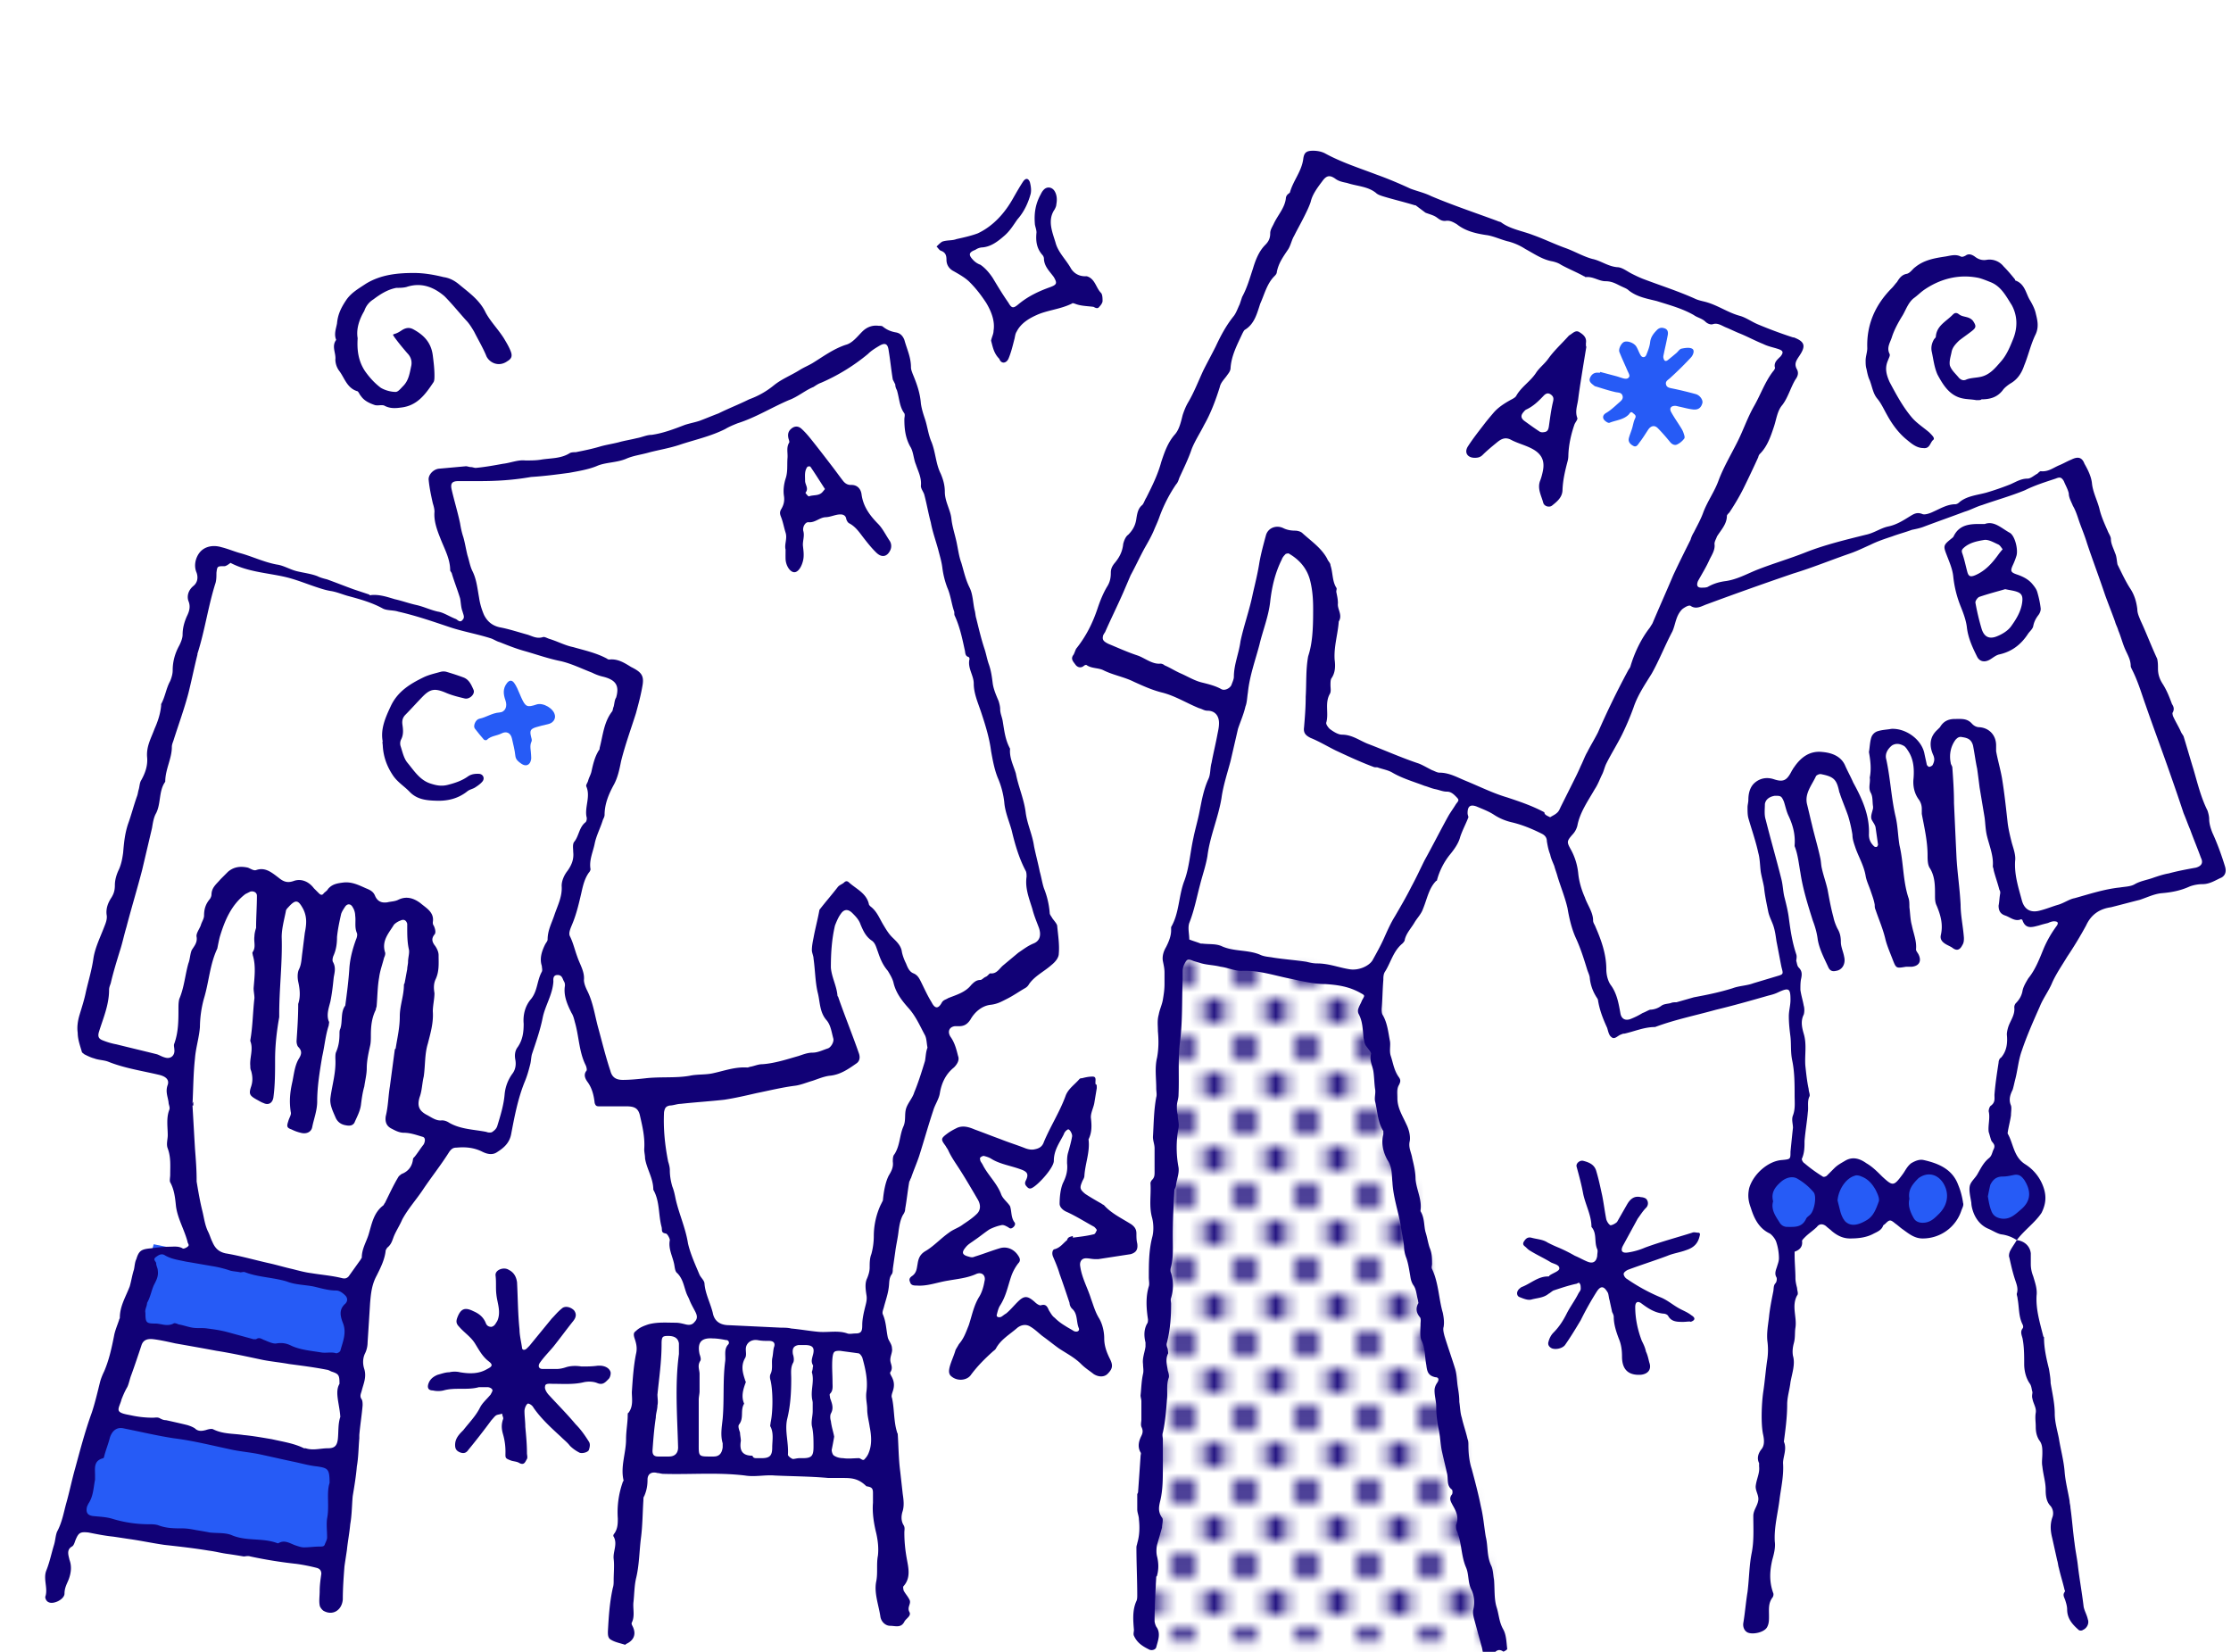 <?xml version="1.0" encoding="utf-8"?>
<svg xmlns="http://www.w3.org/2000/svg" fill="none" height="134" width="181">
  <g clip-path="url(#a)">
    <path d="m12.468 100.935 16.616 3.417-.737 6.432-17.688-3.283 1.81-6.566ZM8.448 114.804l19.765 3.417-1.34 8.174-21.105-3.149 2.68-8.442Z" fill="#265BF6"/>
    <mask height="58" id="b" maskUnits="userSpaceOnUse" style="mask-type:alpha" width="29" x="93" y="76">
      <path d="m95.48 76.882 15.611 2.814 10.251 53.466H93.068l2.412-56.28Z" fill="#fff"/>
    </mask>
    <defs>
      <pattern height="6" id="c" patternUnits="userSpaceOnUse" width="10" x="0" y="0">
        <circle cx="1" cy="1" fill="#110176" r="1"/>
        <circle cx="3.5" cy="4" fill="#110176" r="1"/>
        <circle cx="6" cy="1" fill="#110176" r="1"/>
        <circle cx="8.5" cy="4" fill="#110176" r="1"/>
      </pattern>
    </defs>
    <g mask="url(#b)">
      <path d="M0 0h1000v1000H0z" fill="url(#c)"/>
    </g>
    <path d="M143.518 97.183c0-1.675 1.34-2.01 1.675-2.01 1.34 0 2.345.67 2.345 2.345 0 1.675-1.675 2.345-2.345 2.345-.67 0-1.675-1.005-1.675-2.68ZM148.878 96.848c0-1.675 1.34-2.01 1.675-2.01 1.34 0 2.345.67 2.345 2.345 0 1.675-1.675 2.345-2.345 2.345-.67 0-1.675-1.005-1.675-2.68ZM154.238 96.848c0-1.675 1.34-2.01 1.675-2.01 1.34 0 2.345.67 2.345 2.345 0 1.675-1.675 2.345-2.345 2.345-.67 0-1.675-1.005-1.675-2.68ZM160.938 96.848c0-1.675 1.339-2.01 1.674-2.01 1.34 0 2.345.67 2.345 2.345 0 1.675-1.675 2.345-2.345 2.345-.67 0-1.674-1.005-1.674-2.68Z" fill="#265BF6"/>
    <path d="M68.346 119.896h-1.14c-1.473-.134-2.947-.134-4.354-.201-.804-.067-1.608.134-2.412 0-2.211-.268-4.422-.067-6.633-.134-.134 0-.335-.067-.47-.067-.468-.134-.803.067-.803.536 0 .469-.067.871-.268 1.34-.067.067-.067.201-.067.335-.067 1.005-.067 2.077-.201 3.082-.134 1.072-.134 2.211-.402 3.283-.134.603-.134 1.273-.201 1.876-.067.536.134 1.139-.134 1.675-.067.134.067.268.134.469.201.536 0 1.005-.603 1.273l-.067.067c-.402-.134-.804-.201-1.139-.402-.268-.134-.268-.402-.268-.67.067-1.206.134-2.345.402-3.551.067-.201.067-.402.067-.603 0-.603.067-1.206 0-1.742-.067-.603.335-1.206 0-1.809-.067-.067 0-.201.067-.268.268-.402.268-.804.268-1.206a7.32 7.32 0 0 1 .402-2.948c0-.067.067-.067.067-.134-.268-1.139.201-2.211.201-3.35 0-.67.134-1.34.134-1.943 0-.067 0-.201.067-.201.402-.536.268-1.139.268-1.675.067-1.005.134-2.077.335-3.082.134-.536 0-.938-.134-1.34-.067-.268-.067-.402.134-.536.268-.268.603-.402 1.005-.536.737-.201 1.474-.134 2.21-.134.269 0 .537.067.805.134s.536.067.737-.201c.268-.268.2-.536.067-.804-.134-.268-.335-.603-.47-.938-.066-.201-.2-.402-.267-.603-.201-.536-.268-1.139-.737-1.608-.201-.134-.201-.536-.268-.804-.134-.603-.47-1.206-.335-1.876 0-.134-.201-.536-.335-.536-.402-.067-.268-.268-.335-.536-.268-1.005-.134-2.077-.67-3.015 0-.938-.536-1.675-.67-2.546 0-.268-.067-.469-.067-.737.067-.938-.134-1.809-.335-2.68-.134-.67-.469-.804-1.139-.804h-2.211c-.201 0-.268-.067-.335-.268-.067-.603-.201-1.206-.603-1.742-.134-.2-.335-.536-.067-.87.067-.068 0-.336-.067-.47-.536-1.072-.536-2.345-.871-3.484-.067-.268-.134-.536-.268-.737-.335-.67-.67-1.407-.536-2.21 0-.135 0-.202-.067-.336-.134-.2-.134-.536-.536-.536s-.335.402-.335.536c-.067 1.072-.67 1.943-.871 2.948-.201 1.005-.536 1.943-.871 2.948-.067.268-.067.536-.134.804-.134.536-.268 1.005-.469 1.474-.536 1.34-.804 2.747-1.072 4.154-.134.804-.67 1.206-1.206 1.541-.335.201-.737.134-1.139-.067-.67-.335-1.34-.402-2.077-.335-.268 0-.402.067-.603.335-.67 1.072-1.474 2.077-2.144 3.082-.536.804-1.206 1.541-1.675 2.412-.2.47-.469.871-.67 1.34-.134.335-.2.67-.536.938-.067.067-.067.134-.134.201-.067.737-.402 1.407-.737 2.077-.402.737-.469 1.474-.536 2.278a777.437 777.437 0 0 1-.2 3.149c0 .268-.068.603-.202.871-.2.402-.2.871-.067 1.273.201.67-.067 1.206-.2 1.742-.068.268-.202.469 0 .737.066.134.066.335.066.469-.067.804-.2 1.608-.268 2.412v.268c-.067.737-.067 1.541-.2 2.278-.068.804-.202 1.608-.336 2.412-.067.737-.067 1.541-.2 2.278-.068.737-.202 1.407-.269 2.077-.067.469-.134.871-.2 1.34-.068.871-.135 1.809-.135 2.68-.067.871-.804 1.34-1.54.938-.135-.067-.336-.335-.336-.469-.067-.335 0-.737 0-1.139 0-.469.067-.938.134-1.407 0-.268-.134-.402-.335-.469a14.819 14.819 0 0 0-1.675-.335 36.408 36.408 0 0 1-3.752-.603c-.2-.067-.402 0-.536 0-.402-.067-.804-.134-1.273-.201-.536-.067-1.005-.201-1.54-.268-1.207-.201-2.413-.335-3.619-.469-.938-.134-1.876-.335-2.814-.469-.469-.067-.87-.134-1.34-.201-.67-.067-1.34-.201-2.01-.335-.67-.067-.804 0-1.072.67-.067.201-.134.402-.268.469-.469.268-.268.737-.2 1.072.2.536.133 1.072-.068 1.608-.134.335-.335.67-.335 1.139s-.938.938-1.34.67c-.134-.067-.268-.335-.2-.469.2-.67-.202-1.407.066-2.077.268-.67.402-1.34.603-2.01.134-.402.134-.804.268-1.139.402-.737.536-1.541.737-2.278.268-.938.47-1.943.737-2.881.402-1.474.804-3.015 1.34-4.489.268-.804.47-1.675.67-2.479.067-.268.201-.603.335-.871.402-.938.603-1.876.804-2.881.067-.402.268-.871.402-1.273 0-.067.067-.134.067-.201 0-.938.47-1.675.804-2.546.134-.469.201-.938.335-1.34.067-.268.067-.603.201-.871.201-.67.402-.804 1.14-.871.535-.067 1.071-.134 1.54-.134.335 0 .737-.067 1.072.134.067.067.335-.067.402-.134.201-.134 0-.268 0-.402-.268-1.005-.804-1.876-.938-2.88-.067-.67-.134-1.34-.469-1.944-.067-.134 0-.402 0-.603 0-.737.067-1.407-.2-2.144-.135-.335 0-.737 0-1.072 0-.67-.135-1.407.133-2.077.067-.2-.067-.402-.067-.603-.067-.469-.268-.87-.067-1.407.134-.402-.134-.67-.67-.804-1.407-.335-2.814-.536-4.154-1.072-.335-.134-.804-.134-1.139-.268-.268-.067-.536-.2-.804-.335-.067-.067-.2-.134-.2-.2-.135-.47-.336-1.006-.336-1.542-.067-.469 0-.938.134-1.407.201-.67.402-1.273.536-1.943.201-.87.47-1.742.603-2.68.134-.87.536-1.675.871-2.546.134-.335.268-.67.201-1.005-.067-.536.134-1.005.402-1.407.201-.335.268-.603.268-1.005 0-.402.134-.87.335-1.273.201-.468.268-.87.335-1.34.067-.803.134-1.54.402-2.345.268-.736.47-1.54.737-2.277.067-.202.067-.336.134-.537.067-.267.067-.535.201-.736.335-.603.536-1.206.47-1.876-.068-.871.334-1.541.602-2.278.268-.603.47-1.206.536-1.876v-.134c.335-.603.402-1.273.737-1.876.134-.335.201-.603.201-.871 0-.737.201-1.407.536-2.01.134-.268.268-.603.268-.871 0-.536.134-1.005.335-1.474.201-.402.335-.804.134-1.273-.134-.402 0-.871.402-1.206.335-.268.402-.67.268-1.072-.268-.603-.067-1.273.268-1.675.402-.47 1.072-.603 1.742-.402.536.134 1.005.335 1.474.469 1.005.268 1.943.737 3.015.938.536.067 1.072.402 1.608.536s1.14.2 1.675.402c.268.134.536.2.804.268.737.268 1.407.536 2.144.804l1.206.402c.067 0 .134.134.201.067.67-.067 1.273.134 1.943.335.603.134 1.14.335 1.742.469.603.134 1.14.402 1.742.536.47.067.938.402 1.474.603.134.067.335.335.536.067.201-.201.067-.402 0-.67-.134-.335-.134-.737-.2-1.072-.202-.67-.47-1.34-.67-2.01 0-.067-.135-.201-.135-.268 0-.938-.469-1.742-.804-2.613-.268-.67-.536-1.407-.469-2.144 0-.201-.067-.47-.134-.67-.134-.603-.268-1.206-.335-1.876-.067-.402.335-.871.804-.938l2.211-.201c.134 0 .268.067.402.067s.268.067.402.067c.737-.067 1.474-.201 2.211-.335.603-.067 1.206-.335 1.809-.268.469 0 .871 0 1.273-.067.804-.134 1.608-.067 2.345-.536.134-.067.335-.067.469-.067.67-.134 1.34-.268 2.01-.47.469-.133.938-.2 1.474-.334.469-.134.938-.201 1.474-.335.402-.067.804-.268 1.206-.268.938-.134 1.809-.47 2.68-.804.402-.134.804-.201 1.206-.335.536-.201 1.005-.402 1.54-.603.805-.402 1.676-.737 2.48-1.14a6.73 6.73 0 0 0 2.01-1.138c.67-.536 1.407-.804 2.144-1.273.335-.201.67-.335 1.005-.536.87-.536 1.675-1.14 2.68-1.474.536-.134.938-.67 1.34-1.072.402-.402.87-.536 1.34-.47.134 0 .268 0 .335.068.335.268.67.402 1.072.469.335.067.536.268.67.603.2.737.536 1.407.536 2.21 0 .202.067.336.134.537.335.804.603 1.54.67 2.412.067.469.2.87.335 1.273.2.603.268 1.273.536 1.876.335.87.335 1.742.737 2.546.2.469.335.938.335 1.474 0 .804.469 1.474.536 2.21.067.604.268 1.207.402 1.81s.2 1.206.402 1.742c.2.67.335 1.34.67 2.01.268.536.268 1.206.402 1.809.067.2.067.469.134.67.2.804.402 1.675.67 2.479.134.402.2.804.335 1.206.2.536.268 1.072.335 1.608.067.469.268.938.469 1.407.067.2.134.469.134.67 0 .335.134.603.2.938.135.804.202 1.54.604 2.278-.067.737.268 1.34.469 2.01.2 1.072.67 2.077.804 3.215.134.939.536 1.743.67 2.68.134.67.335 1.407.469 2.077.134.47.2.938.335 1.34a6.77 6.77 0 0 1 .469 2.01c0 .134.134.268.2.402.135.201.336.402.403.603.067.737.2 1.541.134 2.278 0 .335-.268.67-.603.938-.603.536-1.34.871-1.81 1.541a.807.807 0 0 1-.334.335c-.47.268-.938.603-1.474.871-.402.201-.737.402-1.273.47-.737.066-1.34.602-1.675 1.205-.268.402-.536.536-.938.536h-.335c-.47.067-.603.47-.335.871.335.47.469 1.005.603 1.541.134.335-.067.67-.335.938-.67.536-1.005 1.273-1.14 2.077-.066.47-.401.938-.535 1.407-.402 1.206-.737 2.412-1.14 3.685-.2.603-.468 1.206-.67 1.81-.066.066-.066.2-.133.267-.134.737-.201 1.474-.335 2.211 0 .201-.067.335-.201.536-.201.402-.268.804-.335 1.273-.067.603-.201 1.139-.268 1.675l-.201 1.407c0 .134 0 .268-.067.402-.268.335-.201.737-.268 1.139-.067.536-.268 1.072-.402 1.608-.067.201-.134.402-.067.536.268.603.268 1.273.402 1.876.067.268.335.536.335.871.067.268-.134.603-.134.938 0 .335.268.603 0 1.005-.067.067.067.268.134.402.2.402.2.737.067 1.139-.067.201-.134.402-.067.536.2.871.134 1.876.402 2.747 0 .067.067.134.067.201.067 1.005.067 2.01.2 3.015l.202 1.809c.067.469.134.938 0 1.407-.134.402-.134.804.067 1.139.134.201.067.402.067.603 0 .737.067 1.407.2 2.144.135.737.336 1.541-.267 2.211-.067.067 0 .268 0 .335.134.268.335.469.469.737.2.335-.201.603 0 1.005.2.335-.268.536-.402.804-.268.536-.737.335-1.14.335-.401 0-.736-.335-.803-.737-.134-.938-.536-1.943-.335-2.881.134-.67 0-1.407.134-2.077.067-.603 0-1.206-.134-1.809-.201-.804-.335-1.675-.268-2.479v-.804c0-.402-.134-.469-.536-.536-.67-.67-1.273-.67-1.943-.67Zm-29.48-80.868h-1.675c-.536 0-.67.2-.536.737.201.87.47 1.742.67 2.68.067.402.134.737.268 1.139.134.469.201.938.335 1.474.134.402.201.87.402 1.273.335.67.402 1.407.536 2.144.067.469.201.938.402 1.407.268.536.67.87 1.273 1.005.737.134 1.541.402 2.278.603.402.134.737.335 1.206.2.134-.066.335.068.536.135.67.2 1.273.536 1.943.67.938.268 1.876.469 2.747.938.067.067.134.067.201.067.67-.067 1.206.268 1.742.603.804.402 1.072.67.938 1.474-.134.804-.335 1.54-.536 2.278-.402 1.273-.871 2.546-1.206 3.886-.134.67-.268 1.34-.603 1.943-.402.737-.737 1.54-.737 2.412 0 .133-.067.267-.134.401-.201.67-.536 1.273-.67 1.944-.134.67-.469 1.34-.335 2.076a.508.508 0 0 1-.134.268c-.335.47-.469 1.005-.603 1.608-.201.871-.402 1.742-.737 2.546-.134.335-.335.737-.201 1.005.268.536.402 1.14.603 1.675.201.603.603 1.206.536 1.876 0 .268.134.603.268.871.469.938.603 1.943.871 2.948.335 1.206.603 2.345 1.005 3.551.134.536.469.737 1.005.737.603 0 1.273-.067 1.876-.134 1.206-.134 2.412 0 3.55-.2.604-.135 1.274-.068 1.877-.202.938-.2 1.809-.536 2.814-.469.067 0 .2-.067.268-.067.335-.067.603-.2.938-.2 1.005-.068 2.01-.403 2.948-.67.402-.135.737-.269 1.139-.269s.804-.2 1.206-.335c.268-.067.536-.536.469-.804-.134-.469-.201-1.072-.536-1.474-.603-.67-.536-1.54-.737-2.278-.201-.87-.201-1.809-.335-2.747 0-.2-.134-.469-.134-.67 0-.335.067-.67.134-1.005.134-.737.335-1.474.469-2.21 0-.068.067-.135.067-.135.469-.603.938-1.139 1.407-1.742.134-.2.402-.268.536-.402s.268-.134.402 0c.603.536 1.407.871 1.608 1.742 0 .067.067.134.134.201.536.402.737 1.005 1.072 1.541.2.335.402.67.67.938.335.335.737.67.804 1.206.067.335.2.67.335.938.134.335.268.67.603.804.335.134.469.402.603.67.268.536.536 1.14.87 1.675.269.536.537.536.805.067.134-.268.335-.268.536-.402.67-.268 1.407-.469 1.876-1.072.2-.2.402-.402.737-.402.134 0 .268-.2.469-.268.134-.067.268-.268.335-.268.536.067.737-.402 1.072-.67l1.206-1.005c.402-.268.737-.536 1.206-.737.536-.2.67-.67.469-1.273-.201-.536-.402-1.005-.536-1.54-.268-.872-.603-1.676-.47-2.614 0-.133 0-.335-.066-.469-.536-1.004-.871-2.144-1.14-3.282-.2-.737-.535-1.475-.602-2.278a6.86 6.86 0 0 0-.536-2.01c-.268-.67-.402-1.408-.536-2.144-.134-1.072-.47-2.144-.804-3.15-.268-.803-.603-1.54-.603-2.344 0-.67-.536-1.273-.335-2.01l-.067-.134c-.335-.067-.268-.402-.335-.603-.201-.938-.402-1.876-.804-2.747-.067-.134 0-.268-.067-.402-.201-.603-.268-1.273-.536-1.876a7.067 7.067 0 0 1-.402-1.608c-.067-.536-.201-.938-.335-1.474-.201-.737-.47-1.474-.603-2.211-.201-.737-.335-1.541-.536-2.278-.067-.201-.268-.47-.268-.67.067-.67-.201-1.14-.402-1.742-.201-.47-.201-1.072-.47-1.474-.401-.737-.468-1.474-.468-2.211 0-.134.067-.335 0-.47-.402-.535-.402-1.205-.603-1.875-.067-.134-.134-.268-.134-.47l-.201-.401c-.134-.804-.201-1.541-.335-2.345-.067-.536-.268-.67-.737-.402-.335.2-.67.402-.938.67a15.804 15.804 0 0 1-3.82 2.345c-.2.067-.401.2-.602.335-.67.268-1.273.804-2.01 1.072-1.407.603-2.68 1.407-4.154 1.876-.335.134-.67.268-1.005.469-1.206.603-2.48.87-3.685 1.273-.804.268-1.608.402-2.412.603-.67.2-1.34.268-1.943.536-.804.335-1.675.268-2.412.603-.67.268-1.474.402-2.211.536-1.005.134-2.01.268-3.082.335-1.54.268-2.88.335-4.22.335Zm-20.636 6.9c-.603 0-.603 0-.67.537 0 .268 0 .536-.067.804-.603 1.876-.87 3.886-1.474 5.762v.067c-.268 1.072-.469 2.077-.737 3.149-.335 1.273-.804 2.546-1.206 3.819-.067.2-.134.335-.134.536 0 .938-.536 1.809-.536 2.814-.536.737-.335 1.742-.737 2.546-.2.334-.268.803-.335 1.206l-.804 3.416c-.402 1.541-.87 3.082-1.273 4.623-.2.67-.335 1.34-.536 1.943-.268.871-.536 1.742-.737 2.613-.067.201-.134.335-.134.536 0 1.206-.469 2.278-.804 3.35-.134.402-.067.603.268.737a5.66 5.66 0 0 0 1.14.335c1.071.268 2.21.536 3.282.804.201.067.402.201.67.268.47.134.804-.2.737-.67 0-.134-.067-.335 0-.469.335-.938.335-1.876.335-2.814 0-.268 0-.536.067-.804.402-.938.47-1.943.737-2.88.134-.336.134-.738.268-1.073.201-.335.47-.603.402-1.072-.067-.268.201-.603.335-.938.067-.268.268-.536.268-.804 0-.536.134-.938.47-1.34a.707.707 0 0 0 .133-.335c0-.603.402-.87.737-1.273l.603-.603c.47-.401 1.005-.469 1.608-.335.201.068.47.269.67.201.737-.267 1.273.201 1.81.603.401.335.736.47 1.272.268.603-.2 1.206.067 1.608.603l.402.402c.134.134.268.201.402 0 .134-.134.268-.2.335-.335.335-.402.737-.469 1.273-.536.67-.067 1.206.201 1.81.47.334.133.602.267.736.602.201.47.536.603 1.005.536.268-.067.603-.067.871-.2.67-.336 1.273-.135 1.81.267.468.402 1.138.737 1.004 1.541 0 .067 0 .201.067.268.134.268.201.603.067.737-.268.335-.2.603.067.938.134.201.268.47.268.737 0 .67.067 1.34-.268 2.01-.134.335-.134.67-.067 1.072 0 .47-.134 1.005-.134 1.474.067.938-.2 1.81-.402 2.613-.268.871-.2 1.742-.335 2.68-.134.536-.134 1.14-.335 1.675-.2.67-.067 1.072.536 1.407.402.201.804.536 1.273.47.201 0 .402.066.603.2.938.536 2.01.536 3.015.737.134.067.402.067.47 0 .2-.134.334-.268.401-.469.268-.87.536-1.742.603-2.613a3.354 3.354 0 0 1 .603-1.608c.268-.335.335-.737.268-1.139-.067-.335-.067-.737.201-1.072.402-.603.47-1.206.47-1.876-.068-.737.133-1.474.602-2.01.536-.67.469-1.474.871-2.21.067-.135 0-.336 0-.47-.201-.603 0-1.206.268-1.742.067-.134.201-.268.201-.402 0-.737.335-1.34.536-1.943.268-.804.67-1.54.603-2.412 0-.402.201-.87.469-1.206.335-.469.536-.938.469-1.54 0-.269-.067-.604.067-.805.402-.468.402-1.206.938-1.608.067-.066.134-.267.067-.468-.134-.805.335-1.609 0-2.413-.067-.133.067-.267.134-.468.067-.268.201-.47.268-.737.134-.604.268-1.206.603-1.742.067-.067.067-.134.067-.201.268-1.005.335-2.077 1.005-2.948.067-.067.067-.268.134-.402.067-.268.067-.536.201-.737.268-.938 0-1.407-1.005-1.675a3.874 3.874 0 0 1-.938-.335c-.871-.335-1.675-.737-2.546-.938-1.005-.201-1.943-.536-2.881-.804-.737-.201-1.407-.47-2.077-.737-.268-.067-.536-.268-.804-.335-1.072-.335-2.21-.536-3.216-.871-1.407-.47-2.747-.938-4.22-1.273-.403-.134-.939-.067-1.274-.268-.87-.47-1.809-.737-2.814-1.005-.469-.134-.938-.335-1.407-.402-.402-.067-.804-.201-1.206-.335-.804-.268-1.608-.603-2.479-.804-1.474-.335-3.015-.402-4.422-1.14-.335.269-.469.269-.469.269ZM75.247 84.99c-.067-.335-.067-.737-.201-1.005-.402-.737-.737-1.54-1.34-2.21-.536-.604-1.005-1.207-1.206-2.01-.067-.336-.268-.67-.47-1.006-.401-.469-.602-.938-.803-1.54-.134-.336-.201-.738-.536-.939-.47-.335-.67-.804-.871-1.273-.134-.402-.402-.67-.67-.938-.335-.335-.67-.335-.938.067-.201.268-.335.603-.47.938-.267 1.14-.334 2.278-.334 3.417.067.804.469 1.474.536 2.278 0 .067.067.067.067.134.536 1.541 1.139 3.015 1.675 4.556.134.402 0 .67-.201.804-.67.47-1.34.938-2.211 1.005-.47.067-.938.268-1.34.402-.47.134-.938.335-1.407.402-1.072.134-2.144.402-3.15.603-.87.201-1.741.402-2.612.536-1.206.134-2.345.201-3.551.335-.268 0-.603.134-.871.134-.335.067-.402.201-.47.536-.066 1.34.068 2.68.336 4.02.067.201.134.47.134.67 0 .47.067.871.2 1.34.135.335.202.67.269 1.005.268 1.206.804 2.345 1.005 3.618.2.871.603 1.742.938 2.546.134.268.402.469.402.737.067.804.469 1.541.67 2.345.134.737.67 1.005 1.34 1.005l4.22.201c.269 0 .537 0 .805.067.737.067 1.474.201 2.21.268.805.067 1.609-.134 2.346.134.2.067.402 0 .67 0 .469 0 .536-.201.536-.67 0-.536.134-1.072.268-1.608.067-.268.134-.536.067-.871-.067-.469-.134-.938.067-1.34.134-.335.2-.603.2-.871 0-.335 0-.737.135-1.072a5.58 5.58 0 0 0 .2-1.474c0-.87.202-1.742.537-2.479l.2-.402c.068-.737.202-1.474.47-2.01.2-.335.402-.67.335-1.139 0-.2 0-.469.134-.603.469-.737.402-1.54.737-2.278.2-.469.067-.938.2-1.407.135-.469.537-.87.67-1.34.336-.804.604-1.675.872-2.546.067-.402.067-.737.2-1.072Zm-59.563 4.69h-.067c.067 1.14.134 2.345.201 3.484.067.871.134 1.675.134 2.546v.134c.134.804.268 1.608.47 2.412.133.536.2 1.14.468 1.675.134.268.201.536.335.804.201.469.47.804 1.072.938 1.206.201 2.345.536 3.551.804.603.134 1.273.335 1.876.469.536.134 1.005.268 1.541.335.804.134 1.675.201 2.48.402.267.067.401 0 .535-.134l1.005-1.407c0-.067.067-.067.067-.134 0-.67.335-1.206.536-1.809.268-.87.402-1.809 1.206-2.412.067-.067.067-.134.134-.2.335-.67.67-1.408 1.072-2.078.067-.134.201-.2.268-.268.536-.2.871-.603.938-1.206 0-.067.067-.134.134-.2.268-.336.47-.67.737-1.006.134-.268.134-.536-.067-.603-.469-.134-1.005-.335-1.54-.335-.403 0-.738-.2-1.006-.335-.402-.2-.536-.536-.469-1.005.201-.804.201-1.608.335-2.412l.402-3.015.067-.067c.134-.87.335-1.675.335-2.613 0-.87.335-1.675.335-2.546 0-.067.067-.134.067-.2.067-.336.134-.738.201-1.073 0-.2.067-.402.067-.603 0-.335.134-.737.067-1.005-.134-.603-.134-1.206-.134-1.809v-.268c-.067-.268-.268-.402-.536-.268a1.459 1.459 0 0 0-.536.335c-.402.67-1.005 1.273-.737 2.211.067.134 0 .335-.067.47-.134.535-.335 1.071-.402 1.607-.134.737-.134 1.541-.2 2.278 0 .134-.068.201-.068.335-.335.67-.402 1.34-.402 2.077 0 .268 0 .603-.067.871-.134.603-.268 1.206-.268 1.81 0 .468-.134 1.004-.2 1.473-.135.47-.202.938-.269 1.474s-.335 1.005-.536 1.474c-.134.201-.335.268-.67.201-.469-.067-.737-.335-.87-.67-.202-.469-.47-1.005-.403-1.54.134-1.073.47-2.078.402-3.217 0-.2 0-.402.067-.536.201-.469.268-.938.268-1.474 0-.134 0-.268.067-.402.201-.603 0-1.34.402-1.876.134-1.005.268-2.01.335-3.082.067-.804.268-1.54.536-2.278.067-.134.134-.402.067-.536-.2-.469-.067-.938-.134-1.407 0-.2-.067-.469-.2-.67-.135-.268-.403-.335-.604-.067-.134.201-.268.402-.335.603-.134.603-.268 1.206-.335 1.876 0 .536-.067 1.005-.268 1.474-.067.134-.134.402-.067.536.268.47.134.871.067 1.273-.067.67-.134 1.273-.268 1.943-.134.536-.335 1.072-.134 1.608.067.067 0 .201 0 .335-.268.804-.335 1.675-.536 2.546-.2 1.206-.402 2.412-.402 3.618 0 .737-.268 1.407-.402 2.077-.067.402-.469.603-.938.47a3.267 3.267 0 0 1-.737-.269c-.402-.134-.402-.268-.268-.67.067-.268.268-.536.201-.737-.134-.87-.067-1.608.134-2.479.134-.67.201-1.34.536-1.876.201-.335.268-.603-.067-.938-.067-.067-.134-.268-.134-.469.067-1.005.134-1.943.134-2.948v-.067c.201-.603.134-1.206 0-1.809-.067-.335-.067-.737.067-1.005.201-.402.201-.87.268-1.34l.201-1.608c.134-.67.201-1.273-.134-1.943-.402-.737-.603-.804-1.206-.134-.067.067-.2.201-.2.335-.135.67-.336 1.407-.336 2.077.067 2.077-.2 4.154-.2 6.231v.268c-.202 1.14-.336 2.278-.336 3.484 0 1.005 0 2.01-.134 3.015-.067.47-.402.67-.804.47-.2-.068-.402-.202-.536-.269-.603-.335-.67-.469-.469-1.072.134-.402.134-.804 0-1.273-.067-.134-.067-.268-.067-.402-.067-.67.268-1.34 0-2.01v-.067c.201-1.139.201-2.278.335-3.417 0-.268-.067-.536-.067-.804.067-.87.201-1.809-.067-2.68 0-.067-.067-.2 0-.268.268-.402.067-.804.134-1.273 0-.2.067-.469.134-.67 0-.87.067-1.742.067-2.613 0-.268-.268-.402-.536-.335l-.402.201c-1.139.871-1.675 2.144-2.077 3.484-.067.268-.134.603-.2.938-.604 1.273-.67 2.68-1.073 4.02a9.01 9.01 0 0 0-.335 2.345c-.067.871-.335 1.675-.402 2.546-.134 1.206-.134 2.412-.2 3.685.066-.335.066-.067.066.134Zm11.055 30.619c0-1.139-.134-1.206-1.005-1.34-.67-.067-1.34-.268-2.01-.402-.938-.201-1.809-.402-2.747-.603-.67-.134-1.407-.201-2.077-.335-1.608-.335-3.149-.737-4.757-.938-1.34-.201-2.747-.536-4.087-.804-.536-.134-.938.134-1.139.737-.134.536-.335 1.005-.469 1.541 0 .067-.067.134-.067.134-.804.201-.67.804-.67 1.407v.335c-.134.67-.134 1.34-.536 1.943-.067.134-.134.268-.134.335-.067.402.067.603.47.67.602.067 1.138.067 1.741.268a10.2 10.2 0 0 0 2.814.402c.268 0 .47 0 .737.067.67.268 1.34.268 2.01.268.335 0 .737.067 1.072.134.402.067.804.134 1.14.201.602.067 1.205 0 1.741.201 1.206.536 2.546.201 3.752.67h.067c.536-.335 1.005.067 1.474.201.201.067.402.134.603.134.402 0 .871-.067 1.273-.067.201 0 .335 0 .402-.134.067-.201.201-.402.201-.603 0-.536-.067-1.072 0-1.541.201-1.005-.067-2.077.201-2.881Zm.804-8.04c0-.737-.067-.804-.67-1.005-.134-.067-.268-.134-.335-.134-1.005-.201-2.077-.335-3.082-.469-.737-.134-1.474-.201-2.144-.335-1.273-.268-2.479-.536-3.752-.737-1.072-.201-2.21-.402-3.35-.603-.603-.134-1.206-.268-1.742-.335s-.87.067-1.005.536c-.268.804-.536 1.608-.804 2.345-.134.335-.2.737-.335 1.005-.2.335-.335.67-.469 1.005-.067.335-.335.737-.2.938.133.201.602.268.937.335a8.316 8.316 0 0 0 1.81.201c.2 0 .401-.067.602.067.134.067.268.134.47.134.602.134 1.205.268 1.741.402.201.067.402.134.603.268.268.268.603.201.871.134.201-.067.47-.134.603-.067.804.402 1.608.335 2.48.469.736.067 1.473.201 2.277.335.871.201 1.81.335 2.613.737h.134c.603.201 1.206 0 1.81 0 .535 0 .736-.201.803-.737.067-.603 0-1.206.201-1.809-.067-1.072-.469-2.01-.067-2.68Zm-15.745-5.762c0 .804.067.871.804.871.47 0 .938.268 1.474 0 .067-.067.268 0 .402.067.402.067.737.201 1.14.268.401.067.803 0 1.205.067.536.067 1.005.134 1.541.268l2.211.603h.201c.268-.201.47 0 .67.067.335.134.737.335 1.005.268.47-.067.804 0 1.206.201.737.335 1.608.402 2.412.536.402.067.804-.067 1.206.067.067 0 .268-.067.335-.201.201-.737.536-1.474.201-2.278-.2-.536-.335-1.072.201-1.541.201-.201.201-.469 0-.67-.2-.201-.469-.402-.737-.402-.67 0-1.273-.201-1.876-.335-.737-.134-1.474-.134-2.144-.402-1.139-.335-2.278-.335-3.35-.737-.134-.067-.268 0-.402 0-.268-.067-.536-.067-.804-.134a8.925 8.925 0 0 0-1.273-.335c-.804-.134-1.54-.268-2.345-.402-.603-.134-1.206-.201-1.742-.536-.268-.134-.469 0-.737.201-.2.201.067.335.067.469 0 .201.134.402.134.603.067.469-.134.804-.335 1.206-.2.469-.268.938-.536 1.407 0 .268-.2.536-.134.804Zm55.878 10.05c-.067.402-.134.737-.201 1.072 0 .134.067.402.2.469.202.134.47.201.738.201.402.067.87 0 1.273 0 .134 0 .335.268.469.067.134-.134.268-.335.335-.536.268-.67.2-1.407.067-2.077-.067-.469-.201-.938-.201-1.407 0-.469-.134-.871-.067-1.407.134-.938-.067-1.876-.335-2.814-.067-.134-.201-.335-.335-.335-.47-.067-1.005-.134-1.474-.201-.47 0-.536.067-.603.536-.067.67 0 1.34 0 2.01 0 .335.067.67-.201.938-.067.067 0 .201 0 .335.134.402.335.804.067 1.273-.067.134-.067.402 0 .603.067.536.2.871.268 1.273Zm-6.231 1.742h.335c.67 0 .87-.201.87-.871 0-.536.135-1.139-.133-1.675-.067-.067 0-.201 0-.335.2-.871.2-2.546 0-3.417-.067-.201-.067-.402 0-.536.2-.402.067-.871.134-1.273.067-.268.067-.603.134-.871.134-.335 0-.536-.402-.536-.335 0-.603 0-.938-.067-.536-.067-.938.268-.938.737 0 .268.067.536-.067.737-.335.603-.201 1.139 0 1.742 0 .067.067.134.067.201-.201.536-.402 1.139-.134 1.742-.335.536 0 1.139-.402 1.675-.134.134 0 .469.067.67 0 .201.067.469.067.67-.134.804.134 1.206.938 1.206.067.201.2.201.402.201Zm-4.757-2.881v1.608c0 1.206-.067 1.139 1.206 1.139.469 0 .67-.268.737-.737v-.335c-.201-.67-.067-1.34 0-2.01.134-1.541 0-3.082.2-4.623.068-.469-.133-1.005.269-1.407a.215.215 0 0 0-.201-.335c-.335-.067-.737-.134-1.072-.134-.938-.067-1.273.335-1.072 1.273.067.201.134.402.067.536-.268.402-.067.737-.067 1.072v1.407c0 .201-.067.469-.067.67v1.876Zm8.174 2.881h.268c.737 0 .87-.201.87-.938 0-.536 0-1.139-.133-1.675-.067-.402.067-.804.067-1.206v-.67c0-.134-.067-.335-.067-.469-.067-.67.2-1.34 0-2.01 0-.067.067-.201.067-.335 0-.067.067-.201 0-.268-.134-.268-.067-.469 0-.737.2-.67 0-.871-.67-.871h-.47c-.401.067-.535.268-.468.737.067.201.134.536 0 .737-.201.402-.134.804-.134 1.273 0 1.139-.067 2.211-.335 3.283-.201.938.134 1.876.067 2.881 0 .067.2.268.402.335.134 0 .335-.067.536-.067Zm-9.782-8.442v-.871c-.067-.402-.335-.603-.871-.603-.47 0-.536.067-.536.67 0 1.407-.201 2.747-.335 4.087 0 .268.067.603 0 .871 0 .335-.134.67-.134 1.005-.134.871-.201 1.742-.268 2.68 0 .335.134.469.469.469h.87c.47 0 .738-.268.738-.737-.067-2.546-.268-5.092.067-7.571ZM163.619 100.6a2.937 2.937 0 0 0-1.273-.469c-.335-.067-.737-.335-1.072-.469-.603-.268-1.005-.804-1.206-1.407-.067-.2-.134-.469-.134-.67-.067-.469-.201-.938-.134-1.34.067-.402.469-.67.67-1.072.268-.469.469-.87.871-1.206.268-.2.268-.469.402-.737.201-.402-.134-.536-.201-.737-.067-.2-.134-.469-.201-.67-.067-.536.134-1.139 0-1.675 0-.134.067-.402.201-.469.335-.268.268-.536.268-.87.067-.872.201-1.743.335-2.614 0-.134.067-.335.201-.402.469-.536.536-1.206.469-1.876 0-.2.067-.469.134-.67.201-.536.536-.938.469-1.54 0-.135.067-.269.134-.336.268-.268.469-.603.536-1.005.067-.335.268-.67.469-1.005.603-.737.938-1.675 1.273-2.479a9.042 9.042 0 0 1 1.005-1.742c.201-.268.134-.402-.201-.402-.134 0-.335.067-.469.134-.268.067-.536.134-.737.201-.536.134-1.072.335-1.34-.402 0-.067-.134-.134-.201-.067-.469.134-.804-.2-1.206-.335-.402-.134-.536-.402-.536-.804.067-.335.067-.67.134-1.005 0-.067 0-.2-.067-.268-.134-.536-.335-1.072-.469-1.608 0-.134-.067-.2-.067-.335.067-.804-.268-1.608-.469-2.412-.134-.536-.134-1.072-.201-1.54l-.402-2.412a92.804 92.804 0 0 0-.201-1.541c-.134-.604-.201-1.206-.335-1.877-.134-.468-.402-.602-.871-.67-.268-.066-.402.068-.536.202-.402.535-.536 1.206-.402 1.875 0 .134.134.268.134.402.067.938.134 1.877.134 2.881.067 1.474.134 2.948.201 4.355.067 1.273.268 2.546.335 3.886 0 .871.201 1.742.268 2.68 0 .201 0 .402-.134.603-.201.402-.469.47-.804.201-.201-.134-.402-.2-.603-.335-.201-.134-.402-.335-.335-.67.201-.87 0-1.608-.335-2.412-.134-.268-.134-.536-.134-.87 0-.738 0-1.475-.402-2.145-.201-.268-.201-.737-.201-1.072 0-1.139-.268-2.278-.469-3.35v-.402c0-.267-.067-.535-.268-.803-.335-.47-.469-1.072-.402-1.675.067-.805 0-1.609-.469-2.279a1.461 1.461 0 0 0-.268-.334c-.335-.201-.67-.268-1.005-.067-.335.267-.603.67-.469 1.138.335 1.541.402 3.083.737 4.556.201.804.201 1.608.335 2.412.335 1.407.268 2.881.737 4.288.067.201.067.47.067.737.067.47.067 1.005.201 1.474.134.67.402 1.273.335 1.943 0 .134.134.268.201.402.268.536.067.938-.536 1.005h-.469c-.804.134-.804.134-1.072-.536-.201-.536-.469-1.139-.603-1.675-.201-.87-.536-1.608-.804-2.412-.067-.134-.067-.268-.067-.402-.067-.402-.201-.737-.335-1.139s-.335-.804-.402-1.206c-.134-.804-.536-1.474-.804-2.21-.134-.403-.268-.738-.268-1.14a11.668 11.668 0 0 0-.335-1.474c-.201-.603-.469-1.206-.67-1.808 0-.068-.067-.135-.067-.202-.201-.937-.402-1.205-1.407-1.406-.201-.068-.402.066-.469.133-.335.738-.938 1.407-.737 2.279.134.535.268 1.139.402 1.674.201.871.469 1.742.67 2.68.067.268.067.603.134.871.134.603.335 1.14.469 1.742.134.737.268 1.474.469 2.211.067.335.201.67.335.938.201.335.268.67.268 1.072s.201.804.268 1.206c.134.536-.134 1.072-.67 1.14-.268.066-.469 0-.603-.269-.335-.737-.737-1.474-.871-2.278-.067-.536-.201-1.005-.402-1.54-.402-1.274-.804-2.547-1.005-3.887-.134-.737-.201-1.474-.469-2.144v-.067c.067-.87-.134-1.608-.469-2.344-.201-.403-.268-.805-.402-1.207-.201-.468-.268-.468-.737-.468-.402.066-.737.267-.804.67 0 .401-.067.87.067 1.272.402 1.608.871 3.216 1.273 4.824.134.536.134 1.072.268 1.541.134.536.268 1.072.335 1.608.134 1.005.268 1.943.603 2.948.067.201 0 .402 0 .536.067.201.067.402.201.536.268.268.268.536.201.871-.067.268-.067.603-.067.938.067.47.201.871.268 1.273.067.201.067.536 0 .737-.268.536-.134 1.072 0 1.541.268.871.067 1.742.134 2.613.067.603.134 1.273.268 1.876 0 .201.134.47.067.603-.201.402-.067.871-.134 1.273-.067.804-.201 1.541-.268 2.345 0 .47 0 .938-.201 1.407-.067.067.067.335.201.402.469.402.938.737 1.474 1.072.067.067.268 0 .335-.067l.603-.603c.268-.268.536-.402.871-.603.67-.402 1.273-.134 1.742.201.469.268.871.67 1.273 1.072.871.804.938.804 1.675-.2.201-.269.335-.604.67-.872.335-.2.67-.335 1.005-.268 1.206.268 2.345.737 2.814 2.01.201.47.335 1.005.402 1.474.067.201-.067.402-.134.603a3.296 3.296 0 0 1-3.149 2.278c-.67 0-1.139-.402-1.608-.737-.201-.134-.402-.335-.603-.469-.402-.335-.469-.335-.804 0-.067.067-.201.134-.201.201-.134.335-.469.47-.737.603-.603.335-1.273.402-1.943.402-.603 0-1.072-.268-1.474-.603-.134-.134-.335-.268-.469-.402-.268-.2-.536-.2-.737.067-.268.268-.67.536-.938.804-.134.134-.268.268-.268.335.067.469-.201.737-.603.871v.268c0 .603.067 1.273.067 1.876 0 .268.067.536.134.804 0 .201.134.469 0 .603-.469.871 0 1.742-.134 2.613-.067.402 0 .804-.134 1.273-.067.268-.134.603-.067 1.005.201.67-.067 1.407-.201 2.144-.067.603-.268 1.206-.268 1.809 0 1.005-.134 2.01-.268 3.015.268.603-.067 1.206-.067 1.742.067.938-.134 1.876-.268 2.814-.134 1.206-.469 2.345-.402 3.551.067.469-.067 1.005-.201 1.474-.201.871-.268 1.742.067 2.68.067.134 0 .335-.067.402-.335.469-.268.938-.268 1.474 0 .335 0 .603-.134.871-.201.469-1.206.67-1.608.469-.268-.134-.402-.469-.335-.804.134-.804.201-1.675.335-2.479.134-1.072.134-2.144.335-3.149s.134-2.01.134-3.015c0-.469.335-.804.402-1.273.067-.402-.268-.804-.201-1.206.067-.536.335-1.005.268-1.541v-.268c-.201-.402-.067-.804.201-1.139.268-.335.201-.804.134-1.139-.201-.871-.134-2.546 0-3.484.134-.871.201-1.809.335-2.68a5.424 5.424 0 0 0 0-1.474c-.067-.67.067-1.34.134-1.943.067-.67.201-1.34.335-2.01.067-.268 0-.536.201-.737.067-.067.134-.335.067-.469-.201-.335 0-.67.067-.938.067-.201.134-.402.134-.603 0-.402-.067-.871-.201-1.273-.067-.268-.335-.603-.536-.737-.871-.402-1.273-1.206-1.541-2.077-.201-.536-.268-1.005-.134-1.608.335-1.139 1.541-2.21 2.68-2.278.67-.067.67-.067.67-.67.067-.67.134-1.34.201-1.943 0-.335-.134-.67 0-1.005.201-.536.134-1.072.134-1.608 0-.938 0-1.943-.201-2.88-.134-.67-.067-1.274-.134-1.877-.067-.536-.134-1.072-.134-1.675 0-.469.134-.87.134-1.34 0-.938-.134-1.005-1.005-.603-.268.134-.536.201-.804.268-1.407.402-2.814.804-4.221 1.14-1.675.468-3.35.803-4.958 1.406-.871 0-1.608.335-2.479.536-.067 0-.134 0-.268.067-.268.067-.536.47-.804.201-.201-.134-.268-.536-.335-.737-.335-.737-.603-1.407-.737-2.21 0-.135-.134-.269-.201-.403a3.5 3.5 0 0 1-.469-1.407c0-.2-.134-.469-.201-.67-.268-.87-.536-1.742-.938-2.613-.335-.737-.536-1.608-.67-2.412-.201-.87-.536-1.675-.804-2.546-.067-.268-.201-.603-.268-.87-.134-.336-.268-.604-.335-.939-.134-.335-.201-.67-.268-1.072 0-.268-.134-.469-.402-.603-.804-.402-1.608-.737-2.479-.938a4.467 4.467 0 0 1-1.407-.602c-.402-.269-.938-.47-1.407-.67-.536-.201-.737 0-.737.535 0 .135.067.269.067.335-.201.536-.469 1.005-.67 1.608-.134.536-.536 1.072-.871 1.474a5.674 5.674 0 0 0-1.005 2.01s0 .067-.067.067c-.603.603-.737 1.474-1.072 2.278-.134.402-.469.737-.67 1.072-.268.47-.67.871-.804 1.407 0 .134-.134.268-.201.335-.737.603-.938 1.541-1.407 2.278-.134.201-.134.47-.134.67-.067.804-.067 1.541-.134 2.345 0 .134 0 .335.067.47.402.67.469 1.473.603 2.143.067.335-.067.804.067 1.206.201.603.268 1.206.67 1.742.134.201.134.335 0 .603-.201.335-.134.67-.134 1.072 0 .804.402 1.407.737 2.144.201.402.335.938.268 1.34-.134.536.134.938.201 1.407.134.536.268 1.14.268 1.675.067.871.536 1.675.402 2.546v.067c.335.536.268 1.14.402 1.675.134.402.201.871.335 1.273.201.469.201.871.201 1.34 0 .134-.067.268 0 .402.536 1.139.536 2.412.871 3.551.067.335.134.737.067 1.139-.067.201 0 .469.067.737.268.871.603 1.809.871 2.68.134.469.134.938.201 1.407.067.402.134.804.134 1.273.067.402.067.871.201 1.273.134.603.335 1.139.469 1.742.067.134.067.335.067.469 0 .67.067 1.34.268 1.943.268 1.005.536 2.01.737 3.015.201.804.268 1.675.402 2.479.201.804.067 1.608.469 2.412.134.335.134.737.201 1.072.067.737 0 1.541.201 2.211.201.603.201 1.206.536 1.809.268.469.268 1.072.335 1.608 0 .067-.335.268-.335.201-.402-.268-.603 0-.871.268s-.536.268-.737-.134c-.067-.134-.067-.335-.134-.536l-.603-2.211c-.067-.268-.134-.536-.067-.804a2.412 2.412 0 0 0-.134-1.541c-.335-.603-.201-1.273-.469-1.876-.402-.938-.335-2.01-.737-2.948-.067-.134-.067-.335-.067-.469.268-.603 0-1.139-.268-1.608-.134-.268-.335-.536-.067-.871.067-.067.067-.335 0-.402-.469-.335-.268-.871-.402-1.34-.134-.603-.268-1.139-.402-1.742s-.134-1.206-.268-1.809a8.93 8.93 0 0 1-.201-1.876c0-.402-.134-.804-.134-1.273 0-.201.067-.402.201-.603.201-.268.134-.469-.134-.469-.603-.134-.67-.469-.737-1.005-.134-.67-.067-1.34-.402-2.01-.134-.335-.067-.871-.067-1.273 0-.201.067-.469-.067-.603-.268-.335-.335-.67-.134-1.072.067-.067 0-.134 0-.268-.134-.469-.134-.938-.402-1.273-.201-.335-.201-.603-.268-.938-.067-.402-.134-.804-.268-1.206a2.688 2.688 0 0 1-.201-1.005c-.067-.603-.201-1.139-.268-1.675-.201-1.139-.603-2.278-.67-3.484-.067-.603 0-1.206-.402-1.809-.335-.603-.536-1.34-.335-2.077v-.268c-.469-.737-.469-1.608-.67-2.412-.067-.335.067-.67 0-1.005-.067-.469-.067-.938-.134-1.407-.067-.469-.335-.87-.201-1.407.067-.134-.201-.402-.335-.603-.201-.2-.201-.469-.268-.737-.067-.67-.067-1.34-.402-1.943a.572.572 0 0 1 0-.469c.067-.2.201-.402.268-.603.268-.469.268-.402-.201-.67-.871-.469-1.742-.603-2.747-.67-1.005 0-2.01-.268-3.015-.469-1.273-.268-2.479-.67-3.819-.603-.536 0-1.139-.268-1.675-.335-.536-.134-1.005-.134-1.54-.268-.202-.067-.47-.134-.67-.2-.47-.202-.537-.135-.738.267a1.262 1.262 0 0 0-.134.536v.67c-.067 1.675 0 3.283-.2 4.958-.202 1.474-.068 2.948-.135 4.422 0 .335-.134.603-.134.938 0 .201 0 .47.067.67 0 .402.134.737.067 1.072a8.651 8.651 0 0 0 0 3.216c.067.47-.134.938-.2 1.407 0 .134-.068.268-.135.402-.067 1.273-.134 2.48-.134 3.752 0 .804.067 1.675-.134 2.479-.067.201-.067.402 0 .536.201.67.201 1.34 0 2.01-.067.134 0 .335 0 .469 0 1.072-.067 2.077-.335 3.149-.067.201 0 .335.067.536 0 .134.067.335 0 .402-.2.469-.067.871 0 1.34.067.201.134.469.067.603-.2.603-.067 1.139-.134 1.742-.067.871-.134 1.809-.335 2.68-.067.201 0 .402 0 .536v2.345c0 .871 0 1.742-.2 2.613-.135.536-.202.938.133 1.407.134.134 0 .536 0 .804l-.402 1.407c-.067.335-.067.67 0 .938.134.536.134 1.072 0 1.541 0 .067-.067.067-.067.134-.067 1.206-.134 2.412-.134 3.551 0 .134.067.335.134.469.402.536.134 1.139 0 1.675-.067.201-.335.268-.536.201-.536-.268-1.005-.536-1.273-1.139-.067-.134 0-.335 0-.469-.067-.804-.134-1.608.201-2.345.067-.134.067-.335.067-.469 0-1.273-.067-2.613-.067-3.886 0-.134.067-.268.067-.335.201-.67.201-1.34.134-1.943 0-.268-.134-.536-.134-.804v-1.206c0-.067.067-.134.067-.201.067-.938.134-1.876.201-2.881 0-.134.067-.268 0-.335-.268-.469-.134-.938.067-1.34.134-.268.134-.469 0-.737-.067-.201 0-.402 0-.603v-1.474c0-.134-.067-.335-.067-.469.067-.603.067-1.139.201-1.742.067-.268 0-.536 0-.804-.067-.469.134-.938.201-1.407v-.335c-.134-.536-.134-1.072.134-1.541.067-.067.067-.268.067-.335-.134-.871-.2-1.809.067-2.68.067-.201 0-.469 0-.737 0-1.072 0-2.144.268-3.216.134-.469.134-1.072 0-1.608-.268-.938-.067-1.876-.134-2.814 0-.067.067-.2.134-.268.201-.2.201-.402.201-.67v-1.876c0-.335-.134-.603-.134-.938.067-1.072.067-2.144.268-3.216.067-.2 0-.469 0-.737 0-.804-.134-1.675.067-2.479.134-.737.134-1.407.067-2.144 0-.469-.067-.87.067-1.34.067-.402.268-.804.335-1.206.067-.402.134-.804.134-1.273v-.938c0-.335-.067-.603-.134-.938-.067-.402.067-.804.268-1.139.201-.402.402-.87.402-1.34v-.268c.67-1.139.603-2.546 1.072-3.752.402-1.072.47-2.278.737-3.484.134-.67.335-1.34.47-2.01l.2-1.004c.134-.603.268-1.14.536-1.742.201-.403.134-.872.268-1.34.134-.737.335-1.541.47-2.279.066-.334.133-.602.133-.938 0-.602-.335-1.005-.938-1.005-.268 0-.402-.133-.67-.2-1.005-.403-1.943-1.005-3.015-1.273-.804-.201-1.54-.536-2.278-.871-.804-.402-1.675-.536-2.479-.938-.402-.201-.938-.134-1.34-.402-.067-.067-.2 0-.268.067-.268.2-.536.067-.67-.134-.2-.268-.402-.47-.134-.804.067-.134.134-.335.201-.47.804-1.004 1.34-2.076 1.742-3.282.201-.603.47-1.273.804-1.81.201-.334.268-.67.268-1.071 0-.268.067-.47.268-.737.402-.47.67-.938.737-1.608.067-.268.201-.603.402-.737.402-.402.603-.804.67-1.34.067-.402.134-.804.47-1.072.133-.134.2-.402.334-.603.47-.938.938-1.876 1.206-2.881.268-.804.536-1.608 1.14-2.278.334-.402.468-1.005.602-1.541.134-.402.268-.737.47-1.072.468-.804.803-1.675 1.205-2.546.335-.67.67-1.273 1.005-1.943.402-.871.871-1.742 1.474-2.48.201-.267.335-.67.469-.937l.201-.603c.402-.737.603-1.474.871-2.278.201-.67.469-1.407 1.005-1.943.268-.268.402-.536.402-.938 0-.268.134-.469.268-.737.335-.737.938-1.34 1.005-2.144 0-.067.067-.201.134-.268s.201-.134.201-.201c.268-.938.938-1.675 1.072-2.68.067-.536.268-.67.804-.67.335 0 .67.067.938.201 1.34.737 2.814 1.206 4.221 1.742.938.335 1.876.737 2.747 1.139.536.201 1.139.335 1.675.603 1.742.737 3.551 1.34 5.36 2.01.134.067.268.067.335.134.737.536 1.675.67 2.546 1.005.938.335 1.742.737 2.68 1.072.737.268 1.407.67 2.144.87.67.135 1.273.604 2.01.67.402 0 .804.336 1.206.537.268.134.536.268.871.402 1.407.536 2.881 1.005 4.221 1.608.268.134.603.2.871.268 1.005.268 1.809.87 2.814 1.139.469.134.938.469 1.407.67a36.57 36.57 0 0 0 2.881 1.072h.067c.871.335 1.005.67.469 1.474-.268.402-.469.67-.201 1.139.134.268.067.536-.134.804-.402.67-.603 1.474-1.072 2.077-.402.469-.469 1.139-.67 1.742-.268.804-.536 1.608-1.139 2.21a.508.508 0 0 0-.134.269 92.21 92.21 0 0 1-1.206 2.546c-.335.67-.737 1.34-1.139 1.943-.067.067-.201.2-.201.268 0 .67-.469 1.139-.804 1.675-.067.2-.201.402-.201.603.067.469-.201.87-.402 1.273-.268.603-.603 1.139-.938 1.742-.134.335-.067.536.268.536.201 0 .402 0 .536-.067.469-.268.938-.402 1.474-.47.871-.133 1.608-.535 2.412-.87 1.34-.536 2.747-.938 4.087-1.474 1.541-.603 3.216-1.005 4.824-1.407.67-.134 1.206-.536 1.809-.67.67-.134 1.206-.47 1.742-.804.335-.201.603-.402 1.072-.201.201.067.603-.067.871-.201.603-.268 1.139-.603 1.809-.603a.508.508 0 0 0 .268-.134c.603-.536 1.474-.603 2.211-.804a22.24 22.24 0 0 0 1.943-.67c.469-.201.871-.47 1.407-.47.268 0 .536-.267.804-.401.067-.067.201-.201.268-.201.603.067 1.005-.268 1.474-.47.335-.133.669-.334 1.004-.468.536-.268.871-.201 1.072.335.268.469.536 1.005.603 1.54.067.738.402 1.34.603 2.078.134.603.402 1.206.67 1.809.067.2.268.469.268.67 0 .402.201.737.335 1.139.134.268.134.603.201.938.335.67.67 1.407 1.072 2.01.335.536.469 1.072.536 1.608 0 .335.134.603.268.938.469 1.005.871 2.077 1.34 3.082.067.268.067.536.067.804 0 .469.134.87.402 1.273.335.536.536 1.072.737 1.608.134.2.201.401.067.67-.067.067 0 .2 0 .268.201.469.469.87.67 1.34.067.133.134.2.201.334.268.872.536 1.81.804 2.68.335 1.14.603 2.279 1.139 3.35.067.201.134.47.134.67 0 .402.134.804.268 1.14.402.87.737 1.808 1.005 2.68.134.401.067.736-.268.937-.469.201-.938.536-1.541.536-.335 0-.737.067-1.072.201-.737.335-1.474.47-2.278.536-.603.067-1.139.335-1.742.536-.804.201-1.541.402-2.345.603-.938.134-1.608.603-2.01 1.474a31.805 31.805 0 0 1-1.541 2.546c-.401.67-.87 1.34-1.205 2.077-.268.67-.737 1.273-1.005 1.943-.536 1.206-1.072 2.412-1.474 3.618-.268.737-.335 1.608-.536 2.345-.067.268-.134.603-.201.804-.201.402-.335.804-.134 1.273.067.201 0 .536 0 .804-.067.47-.201.938-.268 1.407v.067c.469.804.469 1.876 1.407 2.48a3.582 3.582 0 0 1 1.541 2.01c.201.67.134 1.272-.201 1.942-.536.804-1.407 1.407-2.01 2.211Zm-37.855-34.304c.201-.134.402-.2.603-.402.134-.134.201-.335.268-.469l1.005-2.01c.201-.401.402-.803.603-1.273.201-.402.335-.803.536-1.139.268-.535.603-1.072.871-1.608a67.687 67.687 0 0 1 2.412-4.957c.067-.134.134-.201.201-.335.335-1.14.871-2.278 1.608-3.216.067-.134.134-.201.201-.335.536-1.273 1.139-2.613 1.675-3.886.469-1.005.938-1.943 1.407-2.881a2.38 2.38 0 0 1 .268-.603c.268-.536.536-1.005.737-1.541.335-.938.938-1.742 1.273-2.68.402-1.072 1.005-2.077 1.541-3.15.469-.937.804-1.942 1.34-2.88s.871-1.943 1.541-2.814c.067-.067.201-.268.134-.335-.067-.402.201-.603.469-.871.268-.335.201-.47-.201-.603-.402-.134-.804-.201-1.206-.402-.67-.268-1.273-.603-1.943-.871-.335-.134-.737-.335-1.072-.47-.335-.133-.67-.401-1.072-.267-.201.067-.469-.067-.603-.201-.268-.268-.67-.335-.938-.536-.938-.536-1.943-.804-3.015-1.14-.804-.2-1.608-.334-2.278-.87-.134-.134-.335-.201-.469-.268-.469-.201-.804-.47-1.407-.47-.536 0-1.005-.401-1.608-.334-.067 0-.067-.067-.134-.067-.603-.335-1.273-.603-1.876-.938-.201-.134-.402-.201-.67-.268-.804-.134-1.474-.603-2.211-1.005a4.84 4.84 0 0 0-1.34-.603c-.603-.134-1.273-.469-1.876-.536-.871-.134-1.675-.335-2.345-.871-.335-.201-.603-.335-.938-.268-.268 0-.402-.067-.67-.268s-.603-.268-.938-.402l-.804-.603h-.067c-.871-.268-1.742-.469-2.613-.737-.201-.067-.402-.134-.536-.268-.67-.536-1.541-.536-2.345-.804-.335-.067-.67-.134-.938-.335-.469-.335-.737-.268-1.072.201-.402.536-.804 1.072-.938 1.675-.134.402-.335.804-.536 1.206-.268.536-.536 1.005-.804 1.541-.201.335-.268.737-.469 1.072-.402.603-.804 1.139-.938 1.876 0 .134-.134.268-.201.335-.603.603-.804 1.474-1.139 2.21-.268.805-.469 1.676-1.273 2.145-.067.067-.134.2-.201.335-.402.87-.87 1.742-.938 2.747 0 .268-.2.469-.335.67-.2.268-.469.536-.536.87-.335 1.073-.737 2.145-1.273 3.083-.335.67-.737 1.273-1.005 1.943-.268.804-.67 1.608-1.005 2.345-.067.2-.134.402-.268.536a12.021 12.021 0 0 0-1.34 2.613c-.134.402-.335.804-.469 1.139-.2.469-.469.938-.737 1.407-.402.737-.737 1.474-1.139 2.21-.2.47-.402.939-.603 1.408-.469 1.072-1.005 2.144-1.474 3.216-.067.067-.067.134-.134.2-.134.403 0 .537.402.738.804.335 1.541.67 2.345.938.603.2 1.206.737 1.876.67.134 0 .268.067.335.134.47.2.871.469 1.34.67.603.268 1.14.603 1.742.737.536.134 1.072.268 1.541.536.268.134.67-.067.804-.335.067-.201.201-.47.201-.67 0-1.005.402-1.876.536-2.881.268-1.273.737-2.546 1.005-3.886.201-.871.402-1.675.536-2.546.134-.737.335-1.474.536-2.211.201-.603.871-.804 1.407-.536.268.134.603.2.938.2.201 0 .469.068.603.202.737.67 1.541 1.206 2.01 2.077.067.2.268.335.268.536.201.603.134 1.273.469 1.809.067.067 0 .2 0 .335.067.335.134.603.134.938-.067.469.402.938.067 1.474-.067 1.005-.402 2.01-.335 3.082.067.536.067 1.072-.268 1.54-.067.135-.067.336-.067.537 0 .268.067.536-.067.737-.402.737-.067 1.54-.268 2.278-.067.133.134.401.268.535.268.201.67.47 1.005.47.804 0 1.407.468 2.077.736 1.407.537 2.747 1.14 4.154 1.608.335.134.67.335 1.072.536.201.068.402.202.603.202.804 0 1.474.401 2.144.67 1.139.469 2.211 1.005 3.35 1.34 1.005.335 2.01.67 3.015 1.206 0 .2.201.267.469.401Zm25.862-5.293c.067-.334.067-.803.201-1.206a.81.81 0 0 1 .469-.468c.402-.135.804-.135 1.139-.202 1.139-.067 2.412.804 2.68 1.944.067.335.134.602.201.938 0 .066.134.2.201.2a.508.508 0 0 0 .268-.134c.134-.268.201-.469.067-.803-.335-.737-.335-1.474.335-2.078l.201-.2c.268-.47.67-.67 1.206-.67.536 0 1.005-.067 1.407.401.201.201.402.268.603.268.804.067 1.34.67 1.34 1.474v.47c.134.736.335 1.407.469 2.144.201 1.206.335 2.478.469 3.684.067.536.201 1.072.335 1.608.134.47.335 1.005.268 1.474-.067 1.14.268 2.144.536 3.15.201.803.737 1.071 1.474.87.536-.134 1.005-.335 1.474-.469.469-.134.937-.469 1.339-.536 1.206-.335 2.412-.737 3.685-.87.402-.068.871-.068 1.206-.269.469-.268 1.005-.335 1.541-.536.402-.134.804-.268 1.206-.335.737-.2 1.474-.335 2.211-.469.469-.134.603-.402.402-.804-.268-.737-.603-1.54-.871-2.278-.201-.469-.335-.87-.536-1.34a149.54 149.54 0 0 0-1.005-2.947c-.67-1.944-1.407-3.887-2.077-5.83-.335-.937-.603-1.875-1.072-2.813-.067-.134-.134-.268-.134-.335 0-.536-.268-.938-.469-1.407-.201-.47-.335-1.005-.536-1.474-.067-.268-.201-.47-.268-.737-.268-.737-.536-1.407-.804-2.144-.469-1.407-1.005-2.814-1.474-4.221-.201-.67-.469-1.273-.67-1.876-.134-.402-.267-.804-.468-1.14-.134-.334-.335-.67-.335-1.004-.067-.335-.268-.67-.402-1.005-.201-.335-.335-.335-.67-.201-.804.268-1.675.536-2.479.938-1.139.469-2.345.804-3.484 1.206-.469.134-.938.402-1.407.536-1.072.402-2.211.804-3.283 1.206-.335.134-.67.2-1.005.268-.536.2-1.072.335-1.608.536-.603.2-1.206.402-1.742.67-.603.268-1.139.536-1.742.737-1.541.536-3.015 1.139-4.556 1.608a289.279 289.279 0 0 0-6.968 2.479c-.402.134-.871.469-1.34.134-.134-.067-.402.067-.67.268-.536.536-.536 1.206-.804 1.809-.603 1.139-1.072 2.345-1.675 3.417-.536.87-1.139 1.742-1.474 2.747a21.91 21.91 0 0 1-.938 2.21c-.402.805-.871 1.542-1.273 2.346-.134.267-.201.602-.335.87-.201.403-.335.805-.603 1.207-.536.938-1.206 1.875-1.407 2.947a1.597 1.597 0 0 1-.402.737c-.469.536-.469.603-.134 1.206.335.603.536 1.273.603 1.943.067.67.268 1.34.536 1.943.201.603.67 1.206.67 1.876 0 .201.134.335.201.536.469 1.072.871 2.211.871 3.417 0 .47.134 1.005.402 1.34.469.67.603 1.474.737 2.211.067.47.402.67.871.47.335-.135.603-.269.938-.47.201-.067.402-.2.603-.268a1.6 1.6 0 0 0 .938-.335c.201-.134.469-.134.737-.2.134-.068.335-.068.469-.068l1.407-.402c1.072-.2 2.077-.402 3.149-.737.536-.2 1.139-.2 1.675-.402l2.01-.603c.469-.134.402-.2.268-.737-.134-.67-.268-1.407-.402-2.077-.067-.469-.134-1.005-.335-1.474-.134-.335-.268-.603-.335-.938-.134-.67-.268-1.273-.335-1.943-.067-.402-.201-.87-.268-1.273-.067-.536-.067-1.072-.201-1.54-.201-.939-.536-1.877-.804-2.814-.067-.269-.067-.537-.067-.871 0-.201.067-.402.067-.603 0-.537.134-1.072.536-1.407.402-.335.938-.47 1.541-.268.804.267 1.072.066 1.474-.738.067-.066.067-.133.134-.2.536-.805 1.273-1.407 2.345-1.273.737.067 1.474.335 1.809 1.072.201.468.469.938.67 1.407.737 1.34 1.34 2.68 1.273 4.22 0 .402.134.67.402.938.067.067.134.067.201.067s.134-.134.134-.2l-.201-1.408c-.067-.267-.268-.468-.335-.67-.067-.268.067-.536.134-.87v-.135c-.067-.401 0-.803-.201-1.138-.201-.403 0-.805-.067-1.207.134-.67.067-1.34-.067-2.076Zm-45.091-11.456c0-.603 0-1.541-.268-2.546-.268-.938-.871-1.608-1.675-2.077-.067-.067-.201 0-.268 0-.134.134-.268.268-.335.469-.536 1.072-.804 2.21-.938 3.417-.134 1.206-.603 2.345-.871 3.484-.335 1.273-.804 2.546-.938 3.886-.067.402-.067.804-.201 1.139-.134.602-.402 1.206-.603 1.808l-.603 2.613c-.268 1.005-.603 2.01-.737 3.015-.268 1.609-.938 3.082-1.139 4.69-.134.804-.402 1.541-.603 2.345-.268 1.005-.469 2.077-.87 3.082-.135.402 0 .871 0 1.34.334.134.602.201.937.335h.134c.536.067 1.072 0 1.541.201 1.005.47 2.211.268 3.216.737.335.134.67.134 1.005.201.871.134 1.809.201 2.68.335.268.067.536.134.871.134.938 0 1.742.335 2.613.47.737.133 1.608-.269 1.876-.738.335-.603.67-1.206.938-1.809.268-.603.536-1.206.871-1.742.469-.804.938-1.608 1.34-2.412.402-.737.737-1.474 1.072-2.144.67-1.206 1.273-2.412 1.943-3.618.201-.335.402-.603.603-.938.268-.335.268-.335-.067-.67-.201-.2-.402-.335-.67-.335-.335 0-.603-.133-.938-.2-.335-.068-.603-.202-.871-.269-.871-.334-1.809-.602-2.613-1.072-.335-.2-.737-.267-1.139-.401-.134-.068-.268 0-.402-.068-1.072-.402-2.077-.87-3.082-1.34-.67-.334-1.34-.736-2.01-1.005-.402-.2-.603-.401-.536-.87.067-.804.134-1.608.134-2.48.067-1.071 0-2.21.201-3.282.335-1.005.402-2.144.402-3.685Zm37.319 47.904c-.201.67.201 1.206.536 1.742a.704.704 0 0 0 .603.335c.603 0 1.206.067 1.541-.67.067-.134.201-.2.335-.335.335-.335.536-1.474.268-1.809a4.925 4.925 0 0 0-1.273-1.072c-.402-.268-.938-.134-1.34.201-.469.402-.871.871-.67 1.608Zm5.226-.067.201.804c.335 1.34 1.139 1.407 2.144.804.603-.335.804-1.005 1.005-1.54.067-.269-.134-.67-.268-.939-.268-.469-.603-.87-1.139-1.072-.134-.067-.402-.134-.536-.067-.737.201-1.34 1.14-1.407 2.01Zm5.829-.134c-.134.536.067 1.072.335 1.541.134.268.402.402.737.402.603 0 .938-.335 1.34-.737.67-.67.871-1.608.335-2.479-.469-.737-1.273-.938-2.01-.402-.469.47-.871.938-.737 1.675Zm6.365-.2c.067.401.134.803.268 1.138.134.402.402.603.871.67.67.067 1.072-.335 1.541-.737.804-.67.871-1.474.268-2.412-.201-.268-.402-.469-.804-.402-.335.067-.603.134-.938.134-.536 0-.804.268-1.005.67-.067.268-.134.603-.201.938Z" fill="#110176"/>
    <path d="m88.981 88.272-.2 1.206c-.068.402-.336.871-.269 1.273.067.603.067 1.14-.2 1.675.133 1.005-.269 1.943-.335 2.948 0 .201-.135.335-.202.536-.2.47-.134.603.268.938.402.268.871.536 1.34.804.068.067.135.067.202.134.603.67 1.474 1.072 2.21 1.541.269.201.402.402.402.737 0 .268 0 .536.067.804.067.469-.067.737-.535.871l-2.614.402h-.267c-.269 0-.47-.067-.737-.067-.403 0-.537.335-.47.67.134.938.603 1.742.871 2.613.201.536.335 1.072.67 1.608.269.469.403 1.072.403 1.608 0 .603.2 1.139.469 1.675.267.536.2.804-.201 1.206-.268.268-.737.268-1.14 0-.334-.268-.67-.469-1.004-.804-.537-.536-1.207-.871-1.81-1.273-.469-.335-.87-.67-1.34-1.005-.334-.268-.602-.536-.938-.737-.401-.268-.803-.134-1.071.067-.603.536-1.34.938-1.742 1.675-.067.134-.201.201-.268.268-.67.603-1.273 1.206-1.81 1.943-.334.402-1.071.469-1.54.067-.268-.201-.201-.536-.134-.804.134-.469.335-.871.469-1.34.067-.134.2-.335.268-.469.402-.469.536-.871.804-1.541.268-.804.402-1.608.87-2.345.202-.335.336-.804.403-1.206.134-.469-.201-.804-.67-.603-.737.335-1.541.402-2.278.536-.871.134-1.675.469-2.546.402-.201 0-.47 0-.536-.268-.134-.268 0-.402.2-.536.336-.268.336-.603.403-.938.067-.469.2-.804.67-1.072.67-.402 1.206-1.005 1.876-1.474.335-.268.804-.402 1.139-.67.402-.268.804-.536 1.139-.87.268-.269.335-.67.067-1.14-.47-.804-.938-1.608-1.407-2.345-.335-.536-.737-1.072-1.005-1.675-.067-.134-.134-.2-.201-.335-.402-.536-.402-.603.134-1.005.268-.2.536-.335.804-.469.469-.2.938-.067 1.407.134.737.268 1.407.536 2.144.804.67.268 1.34.47 2.01.737.2.067.469.134.737.067.335-.067.603-.2.737-.603.535-1.273 1.272-2.412 1.742-3.685.2-.603.736-.938 1.138-1.407.067-.067.135-.067.201-.067.268-.067.536-.134.871-.134.403 0 .135.47.269.67.066-.134.066.134.066.268Zm-1.942 11.993v.134c.535-.067 1.138-.134 1.674-.268.135 0 .202-.2.269-.335 0-.067-.135-.2-.201-.268-.738-.402-1.475-.87-2.212-1.206-.335-.134-.603-.402-.603-.67 0-.536.068-1.206.269-1.675.267-.536.401-1.005.335-1.608 0-.268 0-.536.067-.804.133-.469.267-.938.335-1.34.067-.2-.201-.67-.335-.603a.686.686 0 0 0-.335.402c-.336.67-.805 1.273-.805 2.144 0 .536-1.138 1.81-1.674 2.144-.201.134-.335.134-.47 0-.133-.134-.267-.268-.133-.536.267-.536.133-.737-.47-.938-.736-.268-1.607-.402-2.277-.804-.201-.134-.402-.2-.67-.268a.508.508 0 0 0-.268.134c-.067.067 0 .201 0 .268.067.134.134.201.2.335.403.804 1.14 1.474 1.475 2.345.134.402.536.67.737 1.005.133.402.067.871.334 1.273.134.134.067.335-.133.47-.201.133-.268 0-.402-.068-.134-.067-.335-.2-.536-.134-.335.067-.67.201-.938.335-.402.268-.804.603-1.206.871-.268.201-.536.335-.737.603-.335.402-.268.603.268.737.2.067.335.067.469 0 .67-.201 1.34-.469 2.01-.67.603-.201 1.206.067 1.54.603.135.201.201.402 0 .603a3.724 3.724 0 0 0-.602 1.139c-.268.804-.402 1.541-.871 2.278-.134.201-.201.469-.268.737-.067.201.134.268.335.201.134-.067.268-.201.402-.268.335-.268.603-.603.938-.938.535-.536.803-.536 1.407 0 .134.134.335.268.469.268.401-.134.535.067.67.402.133.201.267.469.468.603.269.268.537.469.872.67.2.134.468.268.67.402.268.134.535 0 .401-.268-.2-.536-.067-1.139-.535-1.541a.724.724 0 0 1-.201-.469c-.269-.804-.537-1.608-.805-2.345-.133-.469-.334-.938-.535-1.407-.135-.335 0-.603.133-.603.47-.134.67-.469 1.006-.737.067-.268.268-.268.469-.335ZM38.866 112.526c-.938.268-1.943 0-2.881.268a1.912 1.912 0 0 1-.871 0c-.402 0-.47-.268-.335-.603.134-.335.402-.536.737-.67.268-.067.603-.201.938-.201.268-.067.603-.067.87 0 .805.134 1.542.134 2.212-.268.402-.201.469-.335.134-.603-.536-.402-.804-.938-1.14-1.474-.334-.536-.87-.871-1.272-1.34-.268-.268-.268-.469-.134-.804.268-.67.603-.804 1.273-.469.469.201.804.469 1.005.938.067.201.2.335.469.335.268-.067.335-.268.469-.469.335-.737 0-1.474-.067-2.144-.067-.536 0-1.005-.067-1.541-.067-.469.67-.737 1.072-.469.402.201.603.536.67 1.005.067 1.273.067 2.546.2 3.819 0 .469.135 1.005.202 1.474 0 .201.2.268.402.067l.2-.201 1.81-2.211c.268-.268.469-.536.804-.804.268-.268.737-.134 1.005.134.2.268.2.536-.067.871-.536.67-1.072 1.407-1.608 2.077-.335.402-.737.804-1.072 1.273-.201.268-.134.536.2.536h1.14c.268 0 .536-.067.737-.134.402-.134.87-.134 1.273-.067.469 0 .87 0 1.34-.067h.134c.335 0 .737.134.87.469.068.134 0 .469-.133.603-.268.268-.47.536-.938.335-.335-.134-.737-.134-1.072-.067-.804.201-1.675.134-2.48.134-.267 0-.67-.067-.67.201-.066.201.135.536.336.737.737.804 1.474 1.541 2.144 2.345.402.402.737.871 1.072 1.407.134.201.067.469 0 .67-.067.201-.603.335-.804.201a2.975 2.975 0 0 1-.737-.536c-.201-.268-.47-.469-.737-.737-.804-.737-1.608-1.474-2.211-2.345a.686.686 0 0 0-.402-.335c-.134-.067-.335.335-.335.603 0 .402.067.871.067 1.273.067.737.134 1.407.134 2.144 0 .134.067.335 0 .469-.134.201-.201.536-.603.335-.201-.134-.47-.134-.67-.201-.536-.201-.47-.201-.47-.737a5.1 5.1 0 0 0-.2-1.407c-.134-.469-.134-.804 0-1.206.067-.134-.067-.268-.067-.469-.134.067-.335.067-.47.134-.133.067-.267.268-.401.402a58.854 58.854 0 0 1-1.876 2.412c-.134.201-.335.335-.67.201s-.402-.335-.402-.603c0-.536.335-.871.67-1.206.469-.603 1.005-1.139 1.34-1.809.2-.402.536-.67.87-1.072.068-.134.202-.335.135-.402-.067-.134-.268-.201-.402-.201h-.67ZM136.551 107.233c-.469 0-.938 0-1.206-.469-.067-.134-.268-.201-.402-.201-.67-.067-1.206-.402-1.742-.804-.335-.268-.536-.134-.536.268 0 .938.201 1.876.536 2.747.134.268.268.536.335.871.134.268.201.603.268.871.201.536-.067.938-.67 1.005-1.005.067-1.541-.402-1.541-1.474 0-.536-.067-1.005-.268-1.474-.201-.536-.402-1.139-.402-1.742 0-.134-.067-.268-.134-.402-.067-.335-.134-.603-.201-.938-.067-.201-.067-.402-.134-.603-.335-.603-.603-.603-.938-.067a24.913 24.913 0 0 0-1.273 2.278c-.402.67-.804 1.34-1.273 2.01-.201.268-.737.402-1.072.268-.268-.134-.335-.335-.268-.536.067-.268.201-.536.402-.737.469-.469.804-1.005 1.072-1.541s.67-1.072.938-1.608c.067-.134.201-.268.201-.402s0-.335-.067-.402c-.067-.201-.201 0-.335 0-.603.134-1.206.335-1.809.536-.134.067-.268.201-.402.268-.402.335-.938.335-1.407.469-.268.067-.603-.067-.938-.201-.201-.067-.268-.335-.134-.536.067-.134.201-.201.268-.268.737-.268 1.34-.871 2.144-.871.067 0 .134 0 .134-.067.268-.201.737-.335.804-.536.067-.335-.402-.402-.67-.536-.536-.335-1.139-.603-1.675-.938-.134-.067-.268-.201-.335-.268-.134-.134-.335-.201-.201-.469.134-.201.268-.402.603-.335.469.134.938.134 1.34.402.268.134.536.268.871.402.469.201.871.402 1.34.67.335.134.67.335 1.005.469.469.201.737 0 .804-.469 0-.201.067-.402 0-.536-.268-.603 0-1.273-.469-1.809 0-.938-.469-1.742-.67-2.68-.134-.737-.335-1.474-.536-2.21-.067-.269.268-.537.536-.47.536.134.938.335 1.072.871.201.67.335 1.34.469 1.943.134.67.201 1.273.335 1.943.067.201.201.402.335.47.134 0 .402-.135.536-.269l.804-1.407c.268-.469.603-.737 1.139-.603.134 0 .402.067.469.201a.515.515 0 0 1-.067.67c-.268.268-.469.603-.67.871l-1.206 2.211c-.201.402-.067.603.402.536a5.562 5.562 0 0 0 1.407-.402c1.273-.469 2.546-.804 3.819-1.206.134-.067.335 0 .469 0 .134 0 .201.067.134.268-.134.603-.469.938-1.072 1.139-.536.201-1.072.268-1.541.469-1.072.402-2.144.737-3.216 1.139-.134.067-.335.201-.335.335s.134.335.268.402a15 15 0 0 0 2.68 1.474c.536.201 1.005.603 1.474.871.335.201.737.335 1.072.603.335.201.335.402-.067.536 0-.067-.335 0-.603 0ZM160.336 32.462c-.335-.067-.737-.067-1.072-.134-1.072-.201-1.608-1.072-2.077-1.943-.268-.603-.335-1.273-.469-1.876-.067-.335 0-.67.201-1.005.067-.067.134-.134.134-.201.067-.871.804-1.206 1.34-1.742.134-.134.268-.268.536-.067.335.268.804.134 1.139.536.268.402.268.536-.067.804s-.737.536-1.072.804c-.268.268-.536.536-.603.938-.067.335-.201.737-.134 1.072.134.402.469.67.737 1.005.134.134.335.268.603.134.335-.134.737-.134 1.072-.201.804-.134 1.273-.737 1.742-1.273.469-.536.737-1.206 1.005-1.876.335-.871.335-1.81-.134-2.68-.469-.737-.871-1.541-1.742-1.876-.335-.134-.67-.268-.938-.335-1.608-.335-3.149.067-4.489 1.005-.268.2-.469.402-.737.603-.469.335-.67.938-.938 1.407-.335.536-.67 1.139-.871 1.742-.134.469-.469.87-.201 1.407.067.134-.067.335-.134.536-.268.603-.134 1.139.134 1.742.536 1.005 1.072 2.01 1.809 2.88.402.47.938.805 1.407 1.207.268.268.469.469.335.603-.268.2-.268.737-.804.67-.536 0-.938-.335-1.34-.67-.67-.536-1.206-1.273-1.608-2.01-.268-.47-.469-.938-.804-1.34-.335-.402-.402-.938-.603-1.474-.134-.268-.201-.603-.268-.938-.067-.201-.067-.47-.067-.67 0-.335.134-.67.134-1.005-.067-1.943.67-3.551 2.01-4.891.134-.134.268-.335.402-.47.201-.334.402-.602.804-.67.268-.066.469-.401.67-.535.737-.603 1.608-.737 2.479-.871.402-.067.804-.201 1.206 0 .134.067.268 0 .402-.067.268-.201.536-.067.737.067.335.268.67.335 1.005.268a1.457 1.457 0 0 1 1.34.536c.335.335.67.737.938 1.072v.067c.804.268.871 1.072 1.206 1.608.201.335.402.737.469 1.072.134.536.268 1.072 0 1.675-.402.804-.603 1.742-.938 2.546-.201.603-.536 1.139-1.139 1.474-.201.134-.469.335-.603.536-.469.603-1.072.737-1.742.737 0 .067-.201.067-.402.067ZM29.017 27.437c-.067 1.005.067 1.876.603 2.68.335.469.737.938 1.273 1.34.335.2.804.335 1.206.335.2 0 .402-.268.603-.47.469-.468.536-1.071.67-1.674.067-.402-.067-.737-.335-1.005-.402-.47-.737-.871-1.072-1.34-.067-.134-.134-.134 0-.201.268-.067.469-.201.67-.335.335-.201.603-.201.87-.067.872.469 1.475 1.072 1.609 2.144.067.536.134 1.072.134 1.608 0 .2 0 .402-.067.536-.67 1.005-1.34 1.943-2.68 2.077-.47.067-.871.067-1.273-.134-.201-.134-.536 0-.804-.067-.402-.134-.871-.335-1.14-.737-.133-.134-.2-.402-.334-.402-.804-.268-1.005-1.072-1.407-1.608a1.6 1.6 0 0 1-.335-.938c.067-.536-.335-1.072.067-1.608-.201-.47 0-.938.067-1.34.067-.737.335-1.273.737-1.876.402-.603 1.005-.938 1.608-1.34 1.206-.737 2.546-.871 3.886-.871.804 0 1.608.134 2.412.335.469.067.87.268 1.273.603.804.67 1.675 1.273 2.144 2.278.402.737 1.005 1.34 1.474 2.077.2.335.402.67.536 1.005.2.469.067.67-.268.87-.67.47-1.407.135-1.675-.401-.268-.67-.67-1.34-1.005-2.01-.201-.335-.402-.67-.67-.938-.603-.67-1.14-1.34-1.742-1.943-.871-.737-1.876-1.14-3.082-.737-.268.067-.536.067-.804.067-.737.134-1.34.536-1.876.938a1.733 1.733 0 0 0-.737.938c-.402.67-.67 1.474-.536 2.21ZM80.405 27.638c.067-.335.201-.536.201-.804.134-.804-.2-1.608-.603-2.278-.401-.603-.803-1.14-1.34-1.675-.334-.335-.803-.603-1.272-.871-.403-.201-.604-.536-.604-.938 0-.335-.067-.603-.469-.737-.133-.067-.2-.201-.334-.335.134-.134.335-.335.469-.402.401-.134.803-.067 1.138-.201.604-.134 1.207-.268 1.743-.47 1.272-.602 2.21-1.674 2.88-2.88.268-.469.536-.938.804-1.34.201-.268.402-.268.536.067.067.268.134.603.067.938-.2.737-.536 1.474-1.072 2.077-.335.469-.603.938-1.072 1.34-.536.469-1.072.87-1.742.938a1.08 1.08 0 0 0-.603.2c-.535.202-.603.403-.133.872.133.134.335.268.535.335.402.268.737.67 1.005 1.072.402.67.804 1.34 1.273 2.01.268.469.402.469.804.134.804-.67 1.675-1.072 2.613-1.407.536-.201.536-.335.268-.804-.335-.47-.804-.871-.804-1.541a.508.508 0 0 0-.134-.268c-.469-.536-.536-1.14-.469-1.809 0-.268-.134-.536-.134-.737-.067-.871.067-1.608.47-2.345.066-.134.133-.268.267-.402.268-.268.67-.201.871.134.201.335.201.737.134 1.072 0 .134-.067.268-.134.402-.603.871-.2 1.809.067 2.68.201.804.871 1.407 1.273 2.144.268.402.67.603 1.14.603h.133c.67.2.737.938 1.14 1.34.133.134.133.469.133.67 0 .134-.134.335-.268.469-.134.2-.335.067-.469 0-.536-.067-1.072-.067-1.54-.268-.068 0-.135-.067-.202 0-.938.469-2.01.536-2.88.938-.604.268-1.274.67-1.609 1.34-.134.2-.134.469-.2.67-.135.536-.269 1.072-.47 1.54-.2.403-.603.403-.737 0-.469-.468-.536-1.004-.67-1.473ZM163.619 100.6c.603.067 1.072.469 1.139 1.072v.871c0 .335.067.67.201 1.005.134.469.335 1.005.268 1.541-.067 1.139.268 2.211.536 3.283 0 .067.067.067.067.134 0 .871.201 1.742.402 2.546.067.402.134.804.134 1.139.134.804.335 1.675.335 2.479 0 .67.201 1.34.335 2.01.134.871.402 1.809.469 2.747.067.804.268 1.541.402 2.345 0 .201.067.335.067.536.134.938.201 1.943.335 2.881.067.603.201 1.206.268 1.809.134 1.139.335 2.211.469 3.35.067.335.268.67.335 1.005.134.335-.067.737-.402.871-.067.067-.268.067-.335 0-.536-.469-.938-.938-.938-1.675 0-.201-.067-.469-.134-.67-.067-.268-.268-.469-.067-.737 0 0 .067-.134 0-.134-.134-.603-.335-1.206-.469-1.809-.067-.201-.067-.402-.134-.603l-.402-1.809c-.134-.536-.201-1.072 0-1.675a.941.941 0 0 0-.134-.938c-.335-.335-.402-.804-.402-1.34 0-.603-.201-1.206-.268-1.876-.067-.335 0-.67 0-1.072s0-.737-.268-1.072c-.201-.335-.268-.67-.268-1.072s-.067-.737 0-1.139-.201-.737-.268-1.139c-.067-.201 0-.402 0-.536-.067-.201-.067-.469-.201-.67-.335-.469-.469-1.072-.469-1.608 0-.67 0-1.407-.134-2.077-.067-.268-.201-.536 0-.804.067-.067.067-.201 0-.335-.335-.67-.268-1.407-.402-2.077 0-.134-.067-.268-.067-.402.134-.402 0-.737-.134-1.139-.201-.603-.335-1.206-.469-1.809-.067-.134 0-.402.067-.536.134-.268.335-.536.536-.871ZM128.704 28.099c-.138.841-.277 1.676-.409 2.517-.092.585-.184 1.17-.257 1.755-.059.506-.277.993-.072 1.532.052.132-.172.355-.238.552-.277.809-.461 1.637-.488 2.492 0 .15-.019.308-.059.46-.204.775-.389 1.545-.415 2.353-.02.592-.442.927-.844 1.249-.225.184-.64.066-.719-.224-.152-.578-.501-1.143-.251-1.794.093-.237.158-.486.211-.736.198-.908-.099-1.492-1.009-1.926-.507-.244-1.068-.388-1.563-.651-.468-.25-.804-.066-1.134.204-.402.328-.804.657-1.173 1.025-.192.19-.39.23-.64.23-.594 0-.871-.434-.547-.933.402-.625.87-1.216 1.325-1.808.237-.309.488-.605.739-.9.375-.441.857-.75 1.358-1.033.178-.098.409-.197.495-.355.408-.73 1.147-1.163 1.602-1.86.27-.42.692-.723.996-1.15.448-.631 1.035-1.17 1.562-1.749.053-.059.106-.125.172-.164.237-.138.475-.427.765-.256.303.184.62.414.56.867-.013.105 0 .21 0 .316h.033v-.013Zm-3.567 6.967c.376-.006.475-.138.527-.506.093-.657.178-1.32.33-1.965.066-.263.046-.42-.158-.579-.244-.184-.429-.098-.613.099-.409.434-.838.848-1.392 1.104-.092.04-.165.132-.231.21-.244.277-.217.514.112.743.396.29.792.572 1.201.842.079.052.197.052.23.06l-.006-.008ZM63.733 44.578c-.112-.414.158-.887 0-1.373-.132-.415-.204-.855-.363-1.256-.099-.243-.132-.414.013-.65.192-.323.284-.652.218-1.072-.072-.467 0-.993.152-1.453.171-.546.092-1.085.138-1.63.033-.408-.112-.835.132-1.236.046-.079-.033-.243-.06-.368-.078-.362.02-.598.264-.789.277-.217.561-.177.785.02.303.27.574.591.831.913.547.684 1.081 1.38 1.616 2.078.316.407.613.828.93 1.236.164.21.362.348.665.341.495-.013.785.316.844.763.132.992.673 1.716 1.352 2.406.37.381.607.887.91 1.334a.788.788 0 0 1 .053.822c-.257.513-.686.585-1.114.17-.356-.341-.666-.729-.97-1.117-.37-.466-.679-.98-1.24-1.268-.112-.06-.21-.237-.237-.375-.06-.322-.35-.355-.534-.342-.376.02-.745.21-1.128.224-.507.02-.857.46-1.398.407-.263-.026-.507.408-.415.73.112.414-.073.802-.033 1.203.04.368.099.736.02 1.124-.112.539-.402.999-.719.999-.343 0-.692-.526-.712-1.078-.007-.237 0-.473 0-.776v.013Zm3.191-4.917a8.53 8.53 0 0 1-.171-.263c-.336-.519-.66-1.038-1.009-1.544-.026-.033-.21-.027-.244.02-.25.341-.184.742-.184 1.13 0 .316.323.625.032.966-.013.014.225.316.277.296.356-.138.792-.02 1.088-.335.066-.072.132-.158.218-.263l-.007-.007Z" fill="#110176"/>
    <path d="m129.839 30.176 1.266.335c.152.04.297.092.442.138.231.072.508.158.633-.092.059-.118-.086-.348-.158-.52-.211-.492-.442-.979-.64-1.478-.092-.244.138-.697.356-.809.27-.138.831.053 1.022.375.132.223.211.473.343.69.125.217.363.21.462-.026.132-.329.27-.677.31-1.026.046-.427.277-.71.553-.992.198-.204.416-.217.647-.125.237.092.27.315.23.532-.092.5-.211 1-.316 1.5-.02.11-.059.23-.04.334.04.184.119.382.37.191.23-.184.461-.375.685-.565.139-.119.258-.323.416-.355.29-.06.666-.119.877.013.211.131.066.512-.106.697a27.867 27.867 0 0 1-1.727 1.702c-.165.145-.356.237-.304.48.053.243.244.283.469.329.652.131 1.299.289 1.945.466.343.092.6.474.541.724-.099.374-.324.565-.739.525-.382-.04-.752-.15-1.134-.23-.125-.026-.251-.072-.376-.065-.323.013-.448.217-.277.519.237.427.521.828.778 1.242.079.125.158.263.205.401.052.158.145.388.072.487a1.557 1.557 0 0 1-.587.486c-.184.086-.395 0-.554-.19-.316-.388-.646-.77-1.002-1.131-.27-.276-.574-.204-.798.138-.224.342-.442.697-.692 1.019-.112.144-.238.414-.488.282-.231-.118-.449-.315-.376-.624.066-.27.185-.532.264-.802.085-.27.118-.559.244-.808.125-.25-.053-.323-.172-.434-.191-.191-.264.046-.356.131-.428.42-1.035.447-1.55.657-.105.047-.389-.144-.474-.295-.086-.158-.053-.355.198-.5.375-.217.699-.532 1.028-.822.172-.15.396-.309.304-.585-.093-.276-.35-.236-.581-.289-.547-.125-1.081-.302-1.622-.467-.026-.006-.053-.013-.072-.032-.198-.165-.482-.323-.37-.625.099-.27.317-.48.666-.447h.159c0-.02.013-.04.013-.06h.013Z" fill="#265BF6"/>
    <path d="M161.023 42.508c.758-.283 1.358.348 2.024.71.429.236.706 1.393.541 1.886a5.547 5.547 0 0 1-.277.717c-.224.486-.198.605.304.776.501.17.962.394 1.299.815.145.177.296.374.362.591.132.44.231.894.284 1.348.02.177-.073.407-.191.552-.211.276-.35.552-.416.9-.046.23-.29.415-.428.625-.561.861-1.313 1.44-2.335 1.663-.264.06-.494.263-.738.408-.416.25-.838.19-1.049-.224-.376-.756-.732-1.518-.831-2.386-.066-.572-.283-1.144-.501-1.69a8.963 8.963 0 0 1-.606-2.451c-.06-.572-.304-1.137-.515-1.683-.303-.782-.31-.828.376-1.38.059-.047.132-.1.165-.165.461-.973 1.332-1.025 2.242-1.012h.29Zm1.662 5.285c-.673.197-1.392.381-2.097.624-.152.053-.343.336-.323.474.125.703.29 1.4.494 2.09.191.65.587.894 1.22.65.442-.17.923-.46 1.187-.834.396-.552.772-1.15.884-1.867.066-.434.039-.73-.323-.887-.304-.132-.647-.158-1.049-.25h.007Zm-.211-3.24c-.119-.139-.211-.323-.363-.389-.369-.164-.791-.42-1.147-.361-.587.098-1.22.223-1.688.677-.119.118-.145.217-.08.4.172.48.271.987.403 1.48.105.407.257.473.679.29.811-.356 1.371-.993 1.873-1.697.092-.125.191-.243.323-.4ZM31.052 60.17c-.198-1.011.204-1.938.653-2.891.56-1.197 1.569-1.802 2.657-2.334.435-.21.923-.316 1.391-.447a.914.914 0 0 1 .462 0c.468.138.936.29 1.391.46.455.171.64.611.811 1 .152.341-.323.795-.712.703-.5-.119-1.009-.244-1.477-.44-.916-.395-1.299-.369-1.945.295-.475.486-.923.993-1.398 1.473-.224.23-.277.48-.237.788.059.408.105.822-.113 1.223a.74.74 0 0 0-.033.532c.152.46.258.987.554 1.342.535.644 1.003 1.413 1.873 1.689.448.145.87.243 1.405.105.593-.151 1.14-.335 1.622-.677.277-.197.587-.23.897-.217.336.013.5.355.29.618-.159.197-.383.348-.594.486-.19.125-.448.165-.62.303-.725.585-1.569.802-2.479.776-.805-.02-1.602-.08-2.216-.724-.428-.447-.969-.769-1.338-1.308-.495-.73-.778-1.498-.838-2.366 0-.105-.02-.21-.033-.381l.027-.007Z" fill="#110176"/>
    <path d="M45.025 58.035c.046.341-.185.624-.567.71-.324.072-.653.15-.977.25-.455.144-.514.288-.395.768.033.125.086.283.04.382-.179.361-.047.723-.04 1.084 0 .132.026.263 0 .388-.08.454-.422.598-.791.335-.231-.164-.455-.315-.488-.664-.047-.46-.172-.913-.27-1.367-.1-.453-.43-.644-.858-.42-.389.197-.864.19-1.187.525-.033.04-.198.02-.237-.033-.258-.289-.495-.591-.732-.894-.159-.203.06-.736.369-.795.56-.112 1.029-.467 1.622-.506.488-.033.666-.493.495-.98-.172-.486-.231-.953.118-1.4.178-.23.37-.276.554-.059.112.138.198.302.277.46.119.257.224.52.337.776.343.756.474.809 1.24.552.533-.177 1.41.342 1.483.881l.007.007Z" fill="#265BF6"/>
  </g>
  <defs>
    <clipPath id="a">
      <path d="M0 0h181v134H0z" fill="#fff"/>
    </clipPath>
  </defs>
</svg>